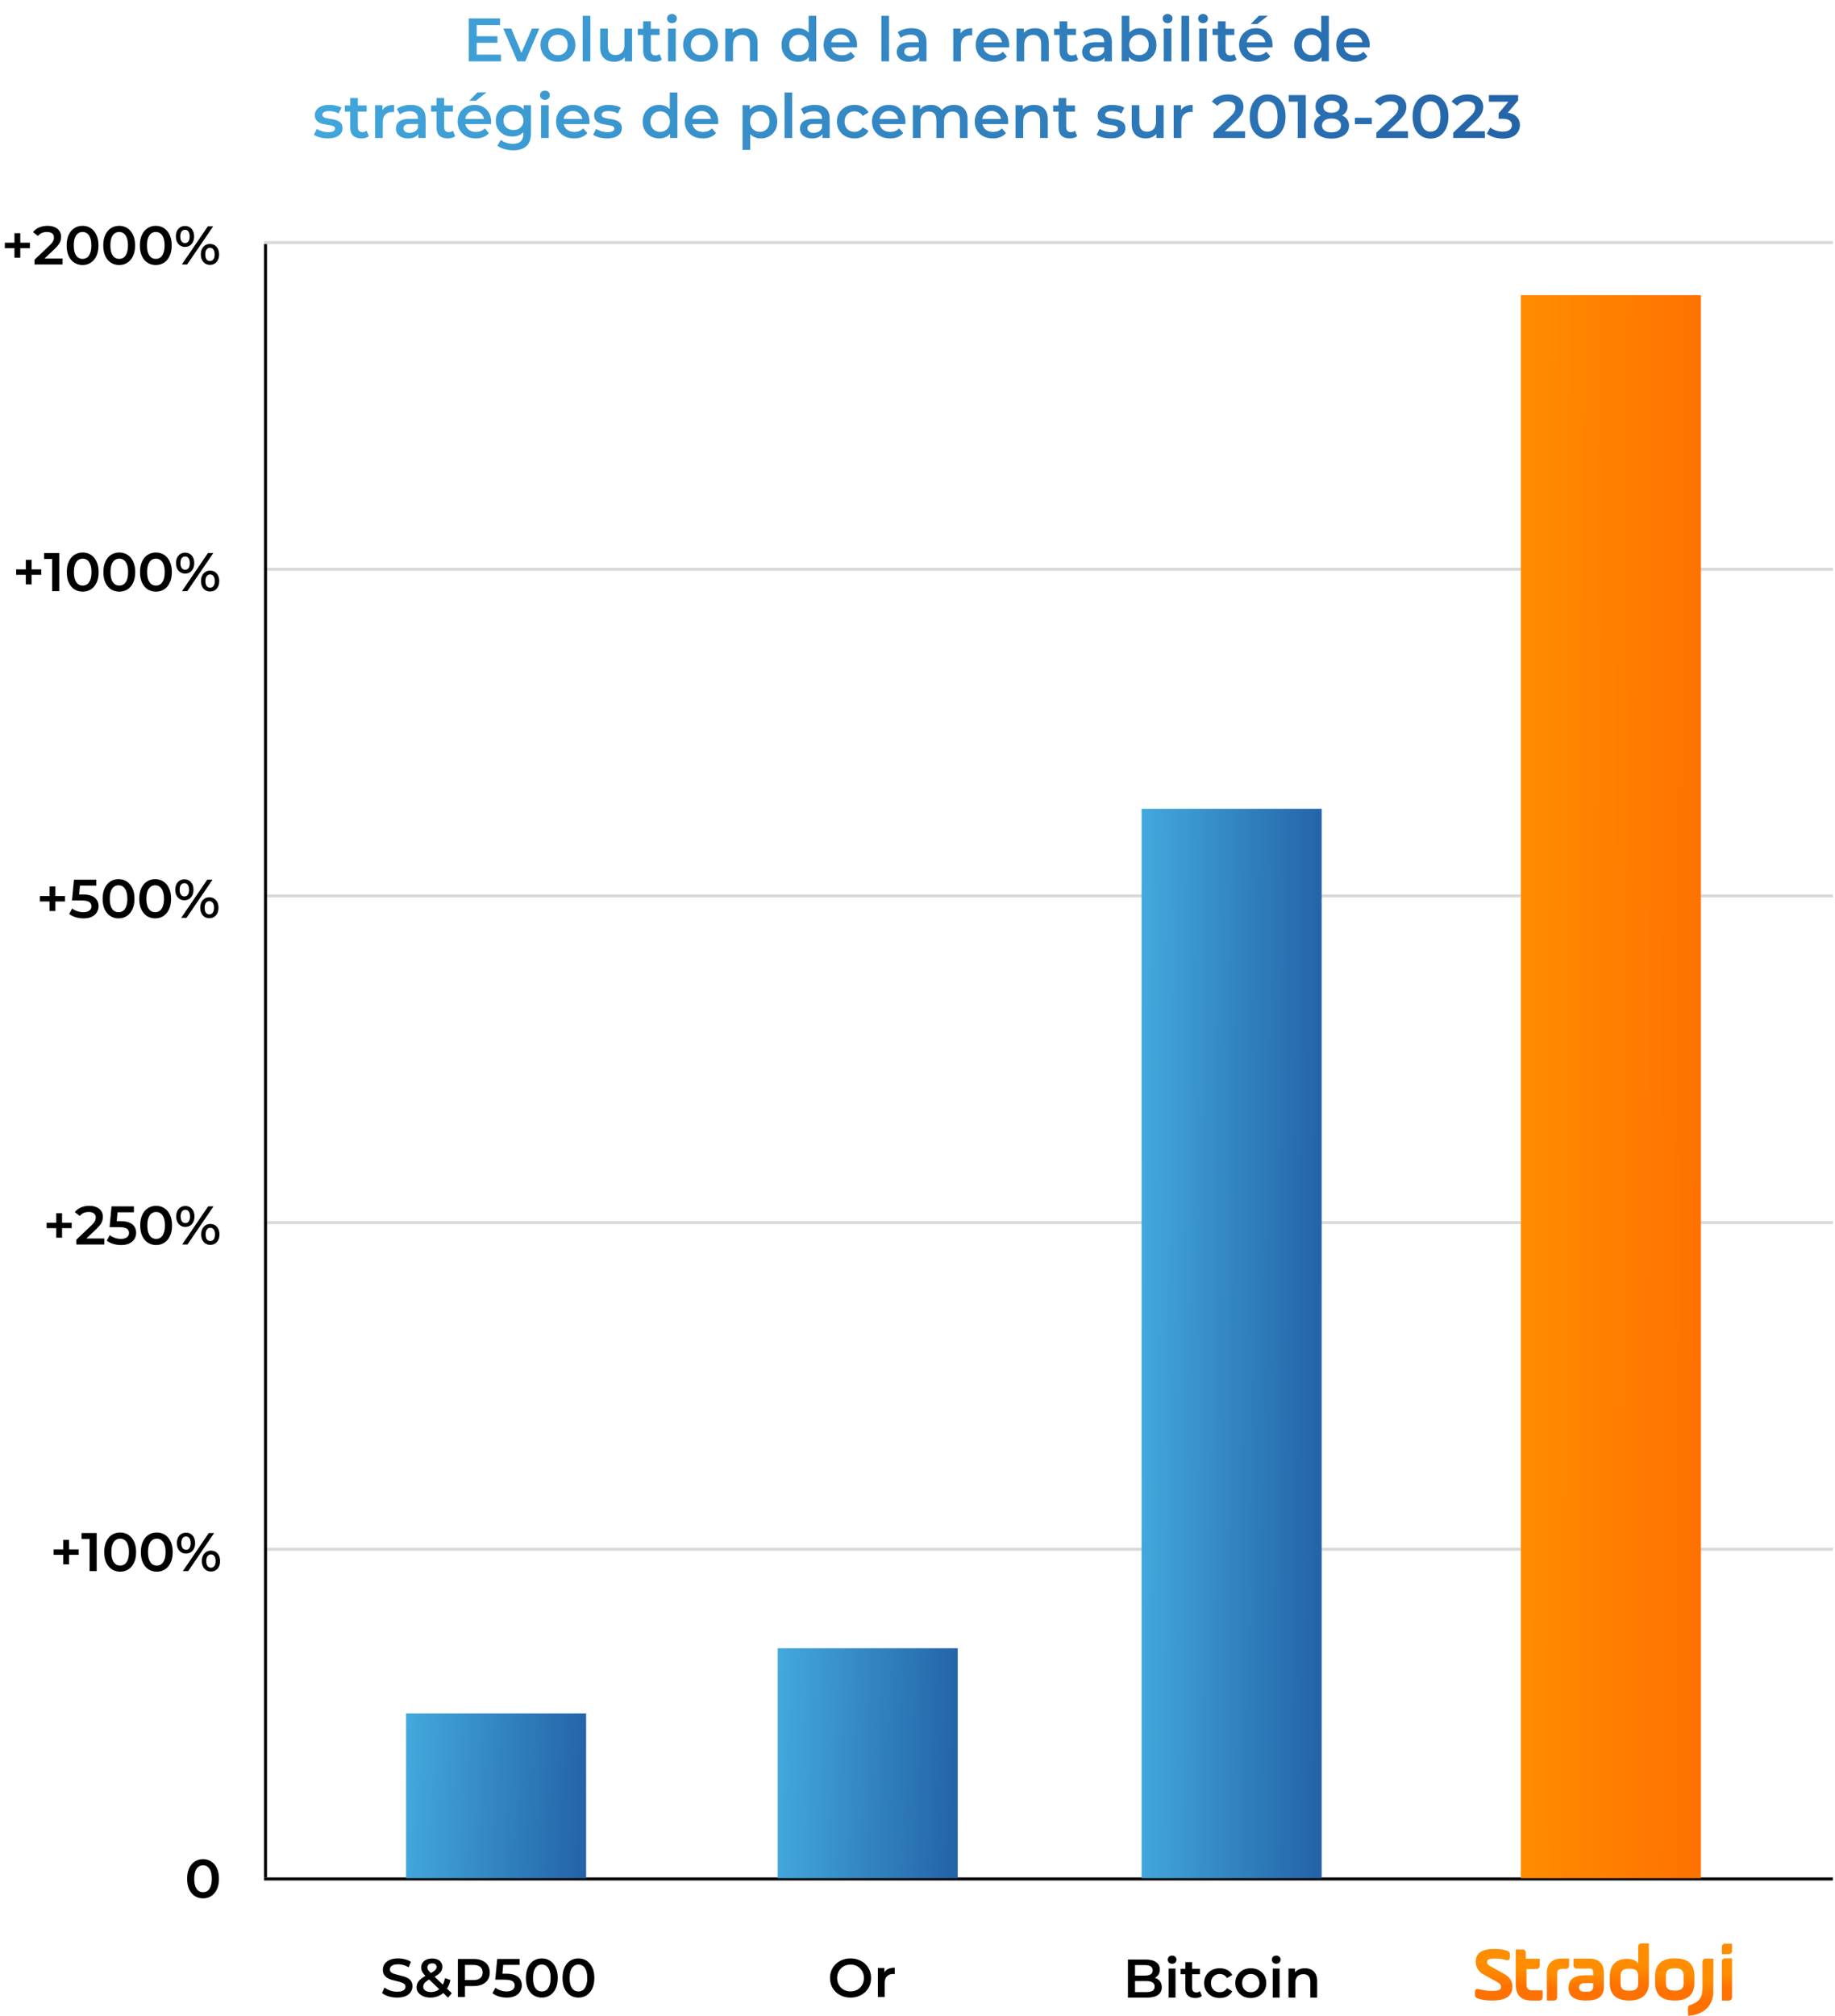 <svg width="479" height="526" viewBox="0 0 479 526" fill="none" xmlns="http://www.w3.org/2000/svg">
<path d="M124.276 9.456H129.844V11.168H124.276V9.456ZM124.436 14.256H130.756V16H122.356V4.8H130.532V6.544H124.436V14.256ZM135.045 16L131.381 7.456H133.461L136.613 14.992H135.589L138.853 7.456H140.773L137.109 16H135.045ZM145.629 16.112C144.754 16.112 143.975 15.925 143.293 15.552C142.61 15.168 142.071 14.645 141.677 13.984C141.282 13.323 141.085 12.571 141.085 11.728C141.085 10.875 141.282 10.123 141.677 9.472C142.071 8.811 142.61 8.293 143.293 7.92C143.975 7.547 144.754 7.36 145.629 7.36C146.514 7.36 147.298 7.547 147.981 7.92C148.674 8.293 149.213 8.805 149.597 9.456C149.991 10.107 150.189 10.864 150.189 11.728C150.189 12.571 149.991 13.323 149.597 13.984C149.213 14.645 148.674 15.168 147.981 15.552C147.298 15.925 146.514 16.112 145.629 16.112ZM145.629 14.4C146.119 14.4 146.557 14.293 146.941 14.08C147.325 13.867 147.623 13.557 147.837 13.152C148.061 12.747 148.173 12.272 148.173 11.728C148.173 11.173 148.061 10.699 147.837 10.304C147.623 9.899 147.325 9.589 146.941 9.376C146.557 9.163 146.125 9.056 145.645 9.056C145.154 9.056 144.717 9.163 144.333 9.376C143.959 9.589 143.661 9.899 143.437 10.304C143.213 10.699 143.101 11.173 143.101 11.728C143.101 12.272 143.213 12.747 143.437 13.152C143.661 13.557 143.959 13.867 144.333 14.08C144.717 14.293 145.149 14.4 145.629 14.4ZM152.101 16V4.128H154.101V16H152.101ZM160.342 16.112C159.617 16.112 158.977 15.979 158.422 15.712C157.867 15.435 157.435 15.019 157.126 14.464C156.817 13.899 156.662 13.189 156.662 12.336V7.456H158.662V12.064C158.662 12.832 158.833 13.408 159.174 13.792C159.526 14.165 160.022 14.352 160.662 14.352C161.131 14.352 161.537 14.256 161.878 14.064C162.23 13.872 162.502 13.584 162.694 13.2C162.897 12.816 162.998 12.341 162.998 11.776V7.456H164.998V16H163.094V13.696L163.43 14.4C163.142 14.955 162.721 15.381 162.166 15.68C161.611 15.968 161.003 16.112 160.342 16.112ZM170.833 16.112C169.894 16.112 169.169 15.872 168.657 15.392C168.145 14.901 167.889 14.181 167.889 13.232V5.568H169.889V13.184C169.889 13.589 169.99 13.904 170.193 14.128C170.406 14.352 170.699 14.464 171.073 14.464C171.521 14.464 171.894 14.347 172.193 14.112L172.753 15.536C172.518 15.728 172.23 15.872 171.889 15.968C171.547 16.064 171.195 16.112 170.833 16.112ZM166.481 9.12V7.52H172.177V9.12H166.481ZM174.398 16V7.456H176.398V16H174.398ZM175.406 6.048C175.033 6.048 174.723 5.931 174.478 5.696C174.243 5.461 174.126 5.179 174.126 4.848C174.126 4.507 174.243 4.224 174.478 4C174.723 3.765 175.033 3.648 175.406 3.648C175.779 3.648 176.083 3.76 176.318 3.984C176.563 4.197 176.686 4.469 176.686 4.8C176.686 5.152 176.569 5.451 176.334 5.696C176.099 5.931 175.79 6.048 175.406 6.048ZM182.863 16.112C181.988 16.112 181.21 15.925 180.527 15.552C179.844 15.168 179.306 14.645 178.911 13.984C178.516 13.323 178.319 12.571 178.319 11.728C178.319 10.875 178.516 10.123 178.911 9.472C179.306 8.811 179.844 8.293 180.527 7.92C181.21 7.547 181.988 7.36 182.863 7.36C183.748 7.36 184.532 7.547 185.215 7.92C185.908 8.293 186.447 8.805 186.831 9.456C187.226 10.107 187.423 10.864 187.423 11.728C187.423 12.571 187.226 13.323 186.831 13.984C186.447 14.645 185.908 15.168 185.215 15.552C184.532 15.925 183.748 16.112 182.863 16.112ZM182.863 14.4C183.354 14.4 183.791 14.293 184.175 14.08C184.559 13.867 184.858 13.557 185.071 13.152C185.295 12.747 185.407 12.272 185.407 11.728C185.407 11.173 185.295 10.699 185.071 10.304C184.858 9.899 184.559 9.589 184.175 9.376C183.791 9.163 183.359 9.056 182.879 9.056C182.388 9.056 181.951 9.163 181.567 9.376C181.194 9.589 180.895 9.899 180.671 10.304C180.447 10.699 180.335 11.173 180.335 11.728C180.335 12.272 180.447 12.747 180.671 13.152C180.895 13.557 181.194 13.867 181.567 14.08C181.951 14.293 182.383 14.4 182.863 14.4ZM194.183 7.36C194.866 7.36 195.474 7.493 196.007 7.76C196.551 8.027 196.978 8.437 197.287 8.992C197.597 9.536 197.751 10.24 197.751 11.104V16H195.751V11.36C195.751 10.603 195.57 10.037 195.207 9.664C194.855 9.291 194.359 9.104 193.719 9.104C193.25 9.104 192.834 9.2 192.471 9.392C192.109 9.584 191.826 9.872 191.623 10.256C191.431 10.629 191.335 11.104 191.335 11.68V16H189.335V7.456H191.239V9.76L190.903 9.056C191.202 8.512 191.634 8.096 192.199 7.808C192.775 7.509 193.437 7.36 194.183 7.36ZM208.326 16.112C207.505 16.112 206.764 15.931 206.102 15.568C205.452 15.195 204.94 14.683 204.566 14.032C204.193 13.381 204.006 12.613 204.006 11.728C204.006 10.843 204.193 10.075 204.566 9.424C204.94 8.773 205.452 8.267 206.102 7.904C206.764 7.541 207.505 7.36 208.326 7.36C209.041 7.36 209.681 7.52 210.246 7.84C210.812 8.149 211.26 8.624 211.59 9.264C211.921 9.904 212.086 10.725 212.086 11.728C212.086 12.72 211.926 13.541 211.606 14.192C211.286 14.832 210.844 15.312 210.278 15.632C209.713 15.952 209.062 16.112 208.326 16.112ZM208.566 14.4C209.046 14.4 209.473 14.293 209.846 14.08C210.23 13.867 210.534 13.557 210.758 13.152C210.993 12.747 211.11 12.272 211.11 11.728C211.11 11.173 210.993 10.699 210.758 10.304C210.534 9.899 210.23 9.589 209.846 9.376C209.473 9.163 209.046 9.056 208.566 9.056C208.086 9.056 207.654 9.163 207.27 9.376C206.897 9.589 206.593 9.899 206.358 10.304C206.134 10.699 206.022 11.173 206.022 11.728C206.022 12.272 206.134 12.747 206.358 13.152C206.593 13.557 206.897 13.867 207.27 14.08C207.654 14.293 208.086 14.4 208.566 14.4ZM211.158 16V13.984L211.238 11.712L211.078 9.44V4.128H213.062V16H211.158ZM219.711 16.112C218.761 16.112 217.929 15.925 217.215 15.552C216.511 15.168 215.961 14.645 215.567 13.984C215.183 13.323 214.991 12.571 214.991 11.728C214.991 10.875 215.177 10.123 215.551 9.472C215.935 8.811 216.457 8.293 217.119 7.92C217.791 7.547 218.553 7.36 219.407 7.36C220.239 7.36 220.98 7.541 221.631 7.904C222.281 8.267 222.793 8.779 223.167 9.44C223.54 10.101 223.727 10.88 223.727 11.776C223.727 11.861 223.721 11.957 223.711 12.064C223.711 12.171 223.705 12.272 223.695 12.368H216.575V11.04H222.639L221.855 11.456C221.865 10.965 221.764 10.533 221.551 10.16C221.337 9.787 221.044 9.493 220.671 9.28C220.308 9.067 219.887 8.96 219.407 8.96C218.916 8.96 218.484 9.067 218.111 9.28C217.748 9.493 217.46 9.792 217.247 10.176C217.044 10.549 216.943 10.992 216.943 11.504V11.824C216.943 12.336 217.06 12.789 217.295 13.184C217.529 13.579 217.86 13.883 218.287 14.096C218.713 14.309 219.204 14.416 219.759 14.416C220.239 14.416 220.671 14.341 221.055 14.192C221.439 14.043 221.78 13.808 222.079 13.488L223.151 14.72C222.767 15.168 222.281 15.515 221.695 15.76C221.119 15.995 220.457 16.112 219.711 16.112ZM230.07 16V4.128H232.07V16H230.07ZM239.959 16V14.272L239.847 13.904V10.88C239.847 10.293 239.671 9.84 239.319 9.52C238.967 9.189 238.433 9.024 237.719 9.024C237.239 9.024 236.764 9.099 236.295 9.248C235.836 9.397 235.447 9.605 235.127 9.872L234.343 8.416C234.801 8.064 235.345 7.803 235.975 7.632C236.615 7.451 237.276 7.36 237.959 7.36C239.196 7.36 240.151 7.659 240.823 8.256C241.505 8.843 241.847 9.755 241.847 10.992V16H239.959ZM237.271 16.112C236.631 16.112 236.071 16.005 235.591 15.792C235.111 15.568 234.737 15.264 234.471 14.88C234.215 14.485 234.087 14.043 234.087 13.552C234.087 13.072 234.199 12.64 234.423 12.256C234.657 11.872 235.036 11.568 235.559 11.344C236.081 11.12 236.775 11.008 237.639 11.008H240.119V12.336H237.783C237.1 12.336 236.641 12.448 236.407 12.672C236.172 12.885 236.055 13.152 236.055 13.472C236.055 13.835 236.199 14.123 236.487 14.336C236.775 14.549 237.175 14.656 237.687 14.656C238.177 14.656 238.615 14.544 238.999 14.32C239.393 14.096 239.676 13.765 239.847 13.328L240.183 14.528C239.991 15.029 239.644 15.419 239.143 15.696C238.652 15.973 238.028 16.112 237.271 16.112ZM248.835 16V7.456H250.739V9.808L250.515 9.12C250.771 8.544 251.171 8.107 251.715 7.808C252.27 7.509 252.958 7.36 253.779 7.36V9.264C253.694 9.243 253.614 9.232 253.539 9.232C253.465 9.221 253.39 9.216 253.315 9.216C252.558 9.216 251.955 9.44 251.507 9.888C251.059 10.325 250.835 10.981 250.835 11.856V16H248.835ZM259.414 16.112C258.465 16.112 257.633 15.925 256.918 15.552C256.214 15.168 255.665 14.645 255.27 13.984C254.886 13.323 254.694 12.571 254.694 11.728C254.694 10.875 254.881 10.123 255.254 9.472C255.638 8.811 256.161 8.293 256.822 7.92C257.494 7.547 258.257 7.36 259.11 7.36C259.942 7.36 260.683 7.541 261.334 7.904C261.985 8.267 262.497 8.779 262.87 9.44C263.243 10.101 263.43 10.88 263.43 11.776C263.43 11.861 263.425 11.957 263.414 12.064C263.414 12.171 263.409 12.272 263.398 12.368H256.278V11.04H262.342L261.558 11.456C261.569 10.965 261.467 10.533 261.254 10.16C261.041 9.787 260.747 9.493 260.374 9.28C260.011 9.067 259.59 8.96 259.11 8.96C258.619 8.96 258.187 9.067 257.814 9.28C257.451 9.493 257.163 9.792 256.95 10.176C256.747 10.549 256.646 10.992 256.646 11.504V11.824C256.646 12.336 256.763 12.789 256.998 13.184C257.233 13.579 257.563 13.883 257.99 14.096C258.417 14.309 258.907 14.416 259.462 14.416C259.942 14.416 260.374 14.341 260.758 14.192C261.142 14.043 261.483 13.808 261.782 13.488L262.854 14.72C262.47 15.168 261.985 15.515 261.398 15.76C260.822 15.995 260.161 16.112 259.414 16.112ZM270.199 7.36C270.882 7.36 271.49 7.493 272.023 7.76C272.567 8.027 272.994 8.437 273.303 8.992C273.612 9.536 273.767 10.24 273.767 11.104V16H271.767V11.36C271.767 10.603 271.586 10.037 271.223 9.664C270.871 9.291 270.375 9.104 269.735 9.104C269.266 9.104 268.85 9.2 268.487 9.392C268.124 9.584 267.842 9.872 267.639 10.256C267.447 10.629 267.351 11.104 267.351 11.68V16H265.351V7.456H267.255V9.76L266.919 9.056C267.218 8.512 267.65 8.096 268.215 7.808C268.791 7.509 269.452 7.36 270.199 7.36ZM279.52 16.112C278.582 16.112 277.856 15.872 277.344 15.392C276.832 14.901 276.576 14.181 276.576 13.232V5.568H278.576V13.184C278.576 13.589 278.678 13.904 278.88 14.128C279.094 14.352 279.387 14.464 279.76 14.464C280.208 14.464 280.582 14.347 280.88 14.112L281.44 15.536C281.206 15.728 280.918 15.872 280.576 15.968C280.235 16.064 279.883 16.112 279.52 16.112ZM275.168 9.12V7.52H280.864V9.12H275.168ZM288.349 16V14.272L288.237 13.904V10.88C288.237 10.293 288.061 9.84 287.709 9.52C287.357 9.189 286.824 9.024 286.109 9.024C285.629 9.024 285.155 9.099 284.685 9.248C284.227 9.397 283.837 9.605 283.517 9.872L282.733 8.416C283.192 8.064 283.736 7.803 284.365 7.632C285.005 7.451 285.667 7.36 286.349 7.36C287.587 7.36 288.541 7.659 289.213 8.256C289.896 8.843 290.237 9.755 290.237 10.992V16H288.349ZM285.661 16.112C285.021 16.112 284.461 16.005 283.981 15.792C283.501 15.568 283.128 15.264 282.861 14.88C282.605 14.485 282.477 14.043 282.477 13.552C282.477 13.072 282.589 12.64 282.813 12.256C283.048 11.872 283.427 11.568 283.949 11.344C284.472 11.12 285.165 11.008 286.029 11.008H288.509V12.336H286.173C285.491 12.336 285.032 12.448 284.797 12.672C284.563 12.885 284.445 13.152 284.445 13.472C284.445 13.835 284.589 14.123 284.877 14.336C285.165 14.549 285.565 14.656 286.077 14.656C286.568 14.656 287.005 14.544 287.389 14.32C287.784 14.096 288.067 13.765 288.237 13.328L288.573 14.528C288.381 15.029 288.035 15.419 287.533 15.696C287.043 15.973 286.419 16.112 285.661 16.112ZM297.54 16.112C296.815 16.112 296.17 15.952 295.604 15.632C295.039 15.312 294.591 14.832 294.26 14.192C293.94 13.541 293.78 12.72 293.78 11.728C293.78 10.725 293.946 9.904 294.276 9.264C294.618 8.624 295.071 8.149 295.636 7.84C296.212 7.52 296.847 7.36 297.54 7.36C298.383 7.36 299.124 7.541 299.764 7.904C300.415 8.267 300.927 8.773 301.3 9.424C301.684 10.075 301.876 10.843 301.876 11.728C301.876 12.613 301.684 13.381 301.3 14.032C300.927 14.683 300.415 15.195 299.764 15.568C299.124 15.931 298.383 16.112 297.54 16.112ZM292.804 16V4.128H294.804V9.44L294.644 11.712L294.708 13.984V16H292.804ZM297.316 14.4C297.796 14.4 298.223 14.293 298.596 14.08C298.98 13.867 299.284 13.557 299.508 13.152C299.732 12.747 299.844 12.272 299.844 11.728C299.844 11.173 299.732 10.699 299.508 10.304C299.284 9.899 298.98 9.589 298.596 9.376C298.223 9.163 297.796 9.056 297.316 9.056C296.836 9.056 296.404 9.163 296.02 9.376C295.636 9.589 295.332 9.899 295.108 10.304C294.884 10.699 294.772 11.173 294.772 11.728C294.772 12.272 294.884 12.747 295.108 13.152C295.332 13.557 295.636 13.867 296.02 14.08C296.404 14.293 296.836 14.4 297.316 14.4ZM303.773 16V7.456H305.773V16H303.773ZM304.781 6.048C304.408 6.048 304.098 5.931 303.853 5.696C303.618 5.461 303.501 5.179 303.501 4.848C303.501 4.507 303.618 4.224 303.853 4C304.098 3.765 304.408 3.648 304.781 3.648C305.154 3.648 305.458 3.76 305.693 3.984C305.938 4.197 306.061 4.469 306.061 4.8C306.061 5.152 305.944 5.451 305.709 5.696C305.474 5.931 305.165 6.048 304.781 6.048ZM308.398 16V4.128H310.398V16H308.398ZM313.023 16V7.456H315.023V16H313.023ZM314.031 6.048C313.658 6.048 313.348 5.931 313.103 5.696C312.868 5.461 312.751 5.179 312.751 4.848C312.751 4.507 312.868 4.224 313.103 4C313.348 3.765 313.658 3.648 314.031 3.648C314.404 3.648 314.708 3.76 314.943 3.984C315.188 4.197 315.311 4.469 315.311 4.8C315.311 5.152 315.194 5.451 314.959 5.696C314.724 5.931 314.415 6.048 314.031 6.048ZM320.864 16.112C319.925 16.112 319.2 15.872 318.688 15.392C318.176 14.901 317.92 14.181 317.92 13.232V5.568H319.92V13.184C319.92 13.589 320.021 13.904 320.224 14.128C320.437 14.352 320.731 14.464 321.104 14.464C321.552 14.464 321.925 14.347 322.224 14.112L322.784 15.536C322.549 15.728 322.261 15.872 321.92 15.968C321.579 16.064 321.227 16.112 320.864 16.112ZM316.512 9.12V7.52H322.208V9.12H316.512ZM328.164 16.112C327.215 16.112 326.383 15.925 325.668 15.552C324.964 15.168 324.415 14.645 324.02 13.984C323.636 13.323 323.444 12.571 323.444 11.728C323.444 10.875 323.631 10.123 324.004 9.472C324.388 8.811 324.911 8.293 325.572 7.92C326.244 7.547 327.007 7.36 327.86 7.36C328.692 7.36 329.433 7.541 330.084 7.904C330.735 8.267 331.247 8.779 331.62 9.44C331.993 10.101 332.18 10.88 332.18 11.776C332.18 11.861 332.175 11.957 332.164 12.064C332.164 12.171 332.159 12.272 332.148 12.368H325.028V11.04H331.092L330.308 11.456C330.319 10.965 330.217 10.533 330.004 10.16C329.791 9.787 329.497 9.493 329.124 9.28C328.761 9.067 328.34 8.96 327.86 8.96C327.369 8.96 326.937 9.067 326.564 9.28C326.201 9.493 325.913 9.792 325.7 10.176C325.497 10.549 325.396 10.992 325.396 11.504V11.824C325.396 12.336 325.513 12.789 325.748 13.184C325.983 13.579 326.313 13.883 326.74 14.096C327.167 14.309 327.657 14.416 328.212 14.416C328.692 14.416 329.124 14.341 329.508 14.192C329.892 14.043 330.233 13.808 330.532 13.488L331.604 14.72C331.22 15.168 330.735 15.515 330.148 15.76C329.572 15.995 328.911 16.112 328.164 16.112ZM326.468 6.288L328.628 4.096H330.98L328.196 6.288H326.468ZM342.139 16.112C341.318 16.112 340.576 15.931 339.915 15.568C339.264 15.195 338.752 14.683 338.379 14.032C338.006 13.381 337.819 12.613 337.819 11.728C337.819 10.843 338.006 10.075 338.379 9.424C338.752 8.773 339.264 8.267 339.915 7.904C340.576 7.541 341.318 7.36 342.139 7.36C342.854 7.36 343.494 7.52 344.059 7.84C344.624 8.149 345.072 8.624 345.403 9.264C345.734 9.904 345.899 10.725 345.899 11.728C345.899 12.72 345.739 13.541 345.419 14.192C345.099 14.832 344.656 15.312 344.091 15.632C343.526 15.952 342.875 16.112 342.139 16.112ZM342.379 14.4C342.859 14.4 343.286 14.293 343.659 14.08C344.043 13.867 344.347 13.557 344.571 13.152C344.806 12.747 344.923 12.272 344.923 11.728C344.923 11.173 344.806 10.699 344.571 10.304C344.347 9.899 344.043 9.589 343.659 9.376C343.286 9.163 342.859 9.056 342.379 9.056C341.899 9.056 341.467 9.163 341.083 9.376C340.71 9.589 340.406 9.899 340.171 10.304C339.947 10.699 339.835 11.173 339.835 11.728C339.835 12.272 339.947 12.747 340.171 13.152C340.406 13.557 340.71 13.867 341.083 14.08C341.467 14.293 341.899 14.4 342.379 14.4ZM344.971 16V13.984L345.051 11.712L344.891 9.44V4.128H346.875V16H344.971ZM353.523 16.112C352.574 16.112 351.742 15.925 351.027 15.552C350.323 15.168 349.774 14.645 349.379 13.984C348.995 13.323 348.803 12.571 348.803 11.728C348.803 10.875 348.99 10.123 349.363 9.472C349.747 8.811 350.27 8.293 350.931 7.92C351.603 7.547 352.366 7.36 353.219 7.36C354.051 7.36 354.793 7.541 355.443 7.904C356.094 8.267 356.606 8.779 356.979 9.44C357.353 10.101 357.539 10.88 357.539 11.776C357.539 11.861 357.534 11.957 357.523 12.064C357.523 12.171 357.518 12.272 357.507 12.368H350.387V11.04H356.451L355.667 11.456C355.678 10.965 355.577 10.533 355.363 10.16C355.15 9.787 354.857 9.493 354.483 9.28C354.121 9.067 353.699 8.96 353.219 8.96C352.729 8.96 352.297 9.067 351.923 9.28C351.561 9.493 351.273 9.792 351.059 10.176C350.857 10.549 350.755 10.992 350.755 11.504V11.824C350.755 12.336 350.873 12.789 351.107 13.184C351.342 13.579 351.673 13.883 352.099 14.096C352.526 14.309 353.017 14.416 353.571 14.416C354.051 14.416 354.483 14.341 354.867 14.192C355.251 14.043 355.593 13.808 355.891 13.488L356.963 14.72C356.579 15.168 356.094 15.515 355.507 15.76C354.931 15.995 354.27 16.112 353.523 16.112ZM85.546 36.112C84.831 36.112 84.143 36.021 83.482 35.84C82.831 35.648 82.314 35.419 81.93 35.152L82.698 33.632C83.082 33.877 83.54 34.08 84.074 34.24C84.607 34.4 85.14 34.48 85.674 34.48C86.303 34.48 86.756 34.395 87.034 34.224C87.322 34.053 87.466 33.824 87.466 33.536C87.466 33.301 87.37 33.125 87.178 33.008C86.986 32.88 86.735 32.784 86.426 32.72C86.116 32.656 85.77 32.597 85.386 32.544C85.012 32.491 84.634 32.421 84.25 32.336C83.876 32.24 83.535 32.107 83.226 31.936C82.916 31.755 82.666 31.515 82.474 31.216C82.282 30.917 82.186 30.523 82.186 30.032C82.186 29.488 82.34 29.019 82.65 28.624C82.959 28.219 83.391 27.909 83.946 27.696C84.511 27.472 85.178 27.36 85.946 27.36C86.522 27.36 87.103 27.424 87.69 27.552C88.276 27.68 88.762 27.861 89.146 28.096L88.378 29.616C87.972 29.371 87.562 29.205 87.146 29.12C86.74 29.024 86.335 28.976 85.93 28.976C85.322 28.976 84.868 29.067 84.57 29.248C84.282 29.429 84.138 29.659 84.138 29.936C84.138 30.192 84.234 30.384 84.426 30.512C84.618 30.64 84.868 30.741 85.178 30.816C85.487 30.891 85.828 30.955 86.202 31.008C86.586 31.051 86.964 31.12 87.338 31.216C87.711 31.312 88.052 31.445 88.362 31.616C88.682 31.776 88.938 32.005 89.13 32.304C89.322 32.603 89.418 32.992 89.418 33.472C89.418 34.005 89.258 34.469 88.938 34.864C88.628 35.259 88.186 35.568 87.61 35.792C87.034 36.005 86.346 36.112 85.546 36.112ZM94.356 36.112C93.418 36.112 92.692 35.872 92.18 35.392C91.668 34.901 91.412 34.181 91.412 33.232V25.568H93.412V33.184C93.412 33.589 93.513 33.904 93.716 34.128C93.93 34.352 94.223 34.464 94.596 34.464C95.044 34.464 95.418 34.347 95.716 34.112L96.276 35.536C96.041 35.728 95.754 35.872 95.412 35.968C95.071 36.064 94.719 36.112 94.356 36.112ZM90.004 29.12V27.52H95.7V29.12H90.004ZM97.921 36V27.456H99.825V29.808L99.601 29.12C99.857 28.544 100.257 28.107 100.801 27.808C101.356 27.509 102.044 27.36 102.865 27.36V29.264C102.78 29.243 102.7 29.232 102.625 29.232C102.551 29.221 102.476 29.216 102.401 29.216C101.644 29.216 101.041 29.44 100.593 29.888C100.145 30.325 99.921 30.981 99.921 31.856V36H97.921ZM109.217 36V34.272L109.105 33.904V30.88C109.105 30.293 108.929 29.84 108.577 29.52C108.225 29.189 107.691 29.024 106.977 29.024C106.497 29.024 106.022 29.099 105.553 29.248C105.094 29.397 104.705 29.605 104.385 29.872L103.601 28.416C104.059 28.064 104.603 27.803 105.233 27.632C105.873 27.451 106.534 27.36 107.217 27.36C108.454 27.36 109.409 27.659 110.081 28.256C110.763 28.843 111.105 29.755 111.105 30.992V36H109.217ZM106.529 36.112C105.889 36.112 105.329 36.005 104.849 35.792C104.369 35.568 103.995 35.264 103.729 34.88C103.473 34.485 103.345 34.043 103.345 33.552C103.345 33.072 103.457 32.64 103.681 32.256C103.915 31.872 104.294 31.568 104.817 31.344C105.339 31.12 106.033 31.008 106.897 31.008H109.377V32.336H107.041C106.358 32.336 105.899 32.448 105.665 32.672C105.43 32.885 105.313 33.152 105.313 33.472C105.313 33.835 105.457 34.123 105.745 34.336C106.033 34.549 106.433 34.656 106.945 34.656C107.435 34.656 107.873 34.544 108.257 34.32C108.651 34.096 108.934 33.765 109.105 33.328L109.441 34.528C109.249 35.029 108.902 35.419 108.401 35.696C107.91 35.973 107.286 36.112 106.529 36.112ZM116.887 36.112C115.949 36.112 115.223 35.872 114.711 35.392C114.199 34.901 113.943 34.181 113.943 33.232V25.568H115.943V33.184C115.943 33.589 116.045 33.904 116.247 34.128C116.461 34.352 116.754 34.464 117.127 34.464C117.575 34.464 117.949 34.347 118.247 34.112L118.807 35.536C118.573 35.728 118.285 35.872 117.943 35.968C117.602 36.064 117.25 36.112 116.887 36.112ZM112.535 29.12V27.52H118.231V29.12H112.535ZM124.187 36.112C123.238 36.112 122.406 35.925 121.691 35.552C120.987 35.168 120.438 34.645 120.043 33.984C119.659 33.323 119.467 32.571 119.467 31.728C119.467 30.875 119.654 30.123 120.027 29.472C120.411 28.811 120.934 28.293 121.595 27.92C122.267 27.547 123.03 27.36 123.883 27.36C124.715 27.36 125.457 27.541 126.107 27.904C126.758 28.267 127.27 28.779 127.643 29.44C128.017 30.101 128.203 30.88 128.203 31.776C128.203 31.861 128.198 31.957 128.187 32.064C128.187 32.171 128.182 32.272 128.171 32.368H121.051V31.04H127.115L126.331 31.456C126.342 30.965 126.241 30.533 126.027 30.16C125.814 29.787 125.521 29.493 125.147 29.28C124.785 29.067 124.363 28.96 123.883 28.96C123.393 28.96 122.961 29.067 122.587 29.28C122.225 29.493 121.937 29.792 121.723 30.176C121.521 30.549 121.419 30.992 121.419 31.504V31.824C121.419 32.336 121.537 32.789 121.771 33.184C122.006 33.579 122.337 33.883 122.763 34.096C123.19 34.309 123.681 34.416 124.235 34.416C124.715 34.416 125.147 34.341 125.531 34.192C125.915 34.043 126.257 33.808 126.555 33.488L127.627 34.72C127.243 35.168 126.758 35.515 126.171 35.76C125.595 35.995 124.934 36.112 124.187 36.112ZM122.491 26.288L124.651 24.096H127.003L124.219 26.288H122.491ZM133.997 39.216C133.207 39.216 132.434 39.109 131.677 38.896C130.93 38.693 130.317 38.395 129.837 38L130.733 36.496C131.106 36.805 131.575 37.051 132.141 37.232C132.717 37.424 133.298 37.52 133.885 37.52C134.823 37.52 135.511 37.301 135.949 36.864C136.386 36.437 136.605 35.792 136.605 34.928V33.408L136.765 31.472L136.701 29.536V27.456H138.605V34.704C138.605 36.251 138.21 37.387 137.421 38.112C136.631 38.848 135.49 39.216 133.997 39.216ZM133.741 35.616C132.93 35.616 132.194 35.445 131.533 35.104C130.882 34.752 130.365 34.267 129.981 33.648C129.607 33.029 129.421 32.304 129.421 31.472C129.421 30.651 129.607 29.931 129.981 29.312C130.365 28.693 130.882 28.213 131.533 27.872C132.194 27.531 132.93 27.36 133.741 27.36C134.466 27.36 135.117 27.504 135.693 27.792C136.269 28.08 136.727 28.528 137.069 29.136C137.421 29.744 137.597 30.523 137.597 31.472C137.597 32.421 137.421 33.205 137.069 33.824C136.727 34.432 136.269 34.885 135.693 35.184C135.117 35.472 134.466 35.616 133.741 35.616ZM134.045 33.92C134.546 33.92 134.994 33.819 135.389 33.616C135.783 33.403 136.087 33.115 136.301 32.752C136.525 32.379 136.637 31.952 136.637 31.472C136.637 30.992 136.525 30.571 136.301 30.208C136.087 29.835 135.783 29.552 135.389 29.36C134.994 29.157 134.546 29.056 134.045 29.056C133.543 29.056 133.09 29.157 132.685 29.36C132.29 29.552 131.981 29.835 131.757 30.208C131.543 30.571 131.437 30.992 131.437 31.472C131.437 31.952 131.543 32.379 131.757 32.752C131.981 33.115 132.29 33.403 132.685 33.616C133.09 33.819 133.543 33.92 134.045 33.92ZM141.234 36V27.456H143.234V36H141.234ZM142.242 26.048C141.869 26.048 141.559 25.931 141.314 25.696C141.079 25.461 140.962 25.179 140.962 24.848C140.962 24.507 141.079 24.224 141.314 24C141.559 23.765 141.869 23.648 142.242 23.648C142.615 23.648 142.919 23.76 143.154 23.984C143.399 24.197 143.522 24.469 143.522 24.8C143.522 25.152 143.405 25.451 143.17 25.696C142.935 25.931 142.626 26.048 142.242 26.048ZM149.875 36.112C148.926 36.112 148.094 35.925 147.379 35.552C146.675 35.168 146.126 34.645 145.731 33.984C145.347 33.323 145.155 32.571 145.155 31.728C145.155 30.875 145.342 30.123 145.715 29.472C146.099 28.811 146.622 28.293 147.283 27.92C147.955 27.547 148.718 27.36 149.571 27.36C150.403 27.36 151.144 27.541 151.795 27.904C152.446 28.267 152.958 28.779 153.331 29.44C153.704 30.101 153.891 30.88 153.891 31.776C153.891 31.861 153.886 31.957 153.875 32.064C153.875 32.171 153.87 32.272 153.859 32.368H146.739V31.04H152.803L152.019 31.456C152.03 30.965 151.928 30.533 151.715 30.16C151.502 29.787 151.208 29.493 150.835 29.28C150.472 29.067 150.051 28.96 149.571 28.96C149.08 28.96 148.648 29.067 148.275 29.28C147.912 29.493 147.624 29.792 147.411 30.176C147.208 30.549 147.107 30.992 147.107 31.504V31.824C147.107 32.336 147.224 32.789 147.459 33.184C147.694 33.579 148.024 33.883 148.451 34.096C148.878 34.309 149.368 34.416 149.923 34.416C150.403 34.416 150.835 34.341 151.219 34.192C151.603 34.043 151.944 33.808 152.243 33.488L153.315 34.72C152.931 35.168 152.446 35.515 151.859 35.76C151.283 35.995 150.622 36.112 149.875 36.112ZM158.452 36.112C157.737 36.112 157.049 36.021 156.388 35.84C155.737 35.648 155.22 35.419 154.836 35.152L155.604 33.632C155.988 33.877 156.447 34.08 156.98 34.24C157.513 34.4 158.047 34.48 158.58 34.48C159.209 34.48 159.663 34.395 159.94 34.224C160.228 34.053 160.372 33.824 160.372 33.536C160.372 33.301 160.276 33.125 160.084 33.008C159.892 32.88 159.641 32.784 159.332 32.72C159.023 32.656 158.676 32.597 158.292 32.544C157.919 32.491 157.54 32.421 157.156 32.336C156.783 32.24 156.441 32.107 156.132 31.936C155.823 31.755 155.572 31.515 155.38 31.216C155.188 30.917 155.092 30.523 155.092 30.032C155.092 29.488 155.247 29.019 155.556 28.624C155.865 28.219 156.297 27.909 156.852 27.696C157.417 27.472 158.084 27.36 158.852 27.36C159.428 27.36 160.009 27.424 160.596 27.552C161.183 27.68 161.668 27.861 162.052 28.096L161.284 29.616C160.879 29.371 160.468 29.205 160.052 29.12C159.647 29.024 159.241 28.976 158.836 28.976C158.228 28.976 157.775 29.067 157.476 29.248C157.188 29.429 157.044 29.659 157.044 29.936C157.044 30.192 157.14 30.384 157.332 30.512C157.524 30.64 157.775 30.741 158.084 30.816C158.393 30.891 158.735 30.955 159.108 31.008C159.492 31.051 159.871 31.12 160.244 31.216C160.617 31.312 160.959 31.445 161.268 31.616C161.588 31.776 161.844 32.005 162.036 32.304C162.228 32.603 162.324 32.992 162.324 33.472C162.324 34.005 162.164 34.469 161.844 34.864C161.535 35.259 161.092 35.568 160.516 35.792C159.94 36.005 159.252 36.112 158.452 36.112ZM172.084 36.112C171.263 36.112 170.522 35.931 169.86 35.568C169.21 35.195 168.698 34.683 168.324 34.032C167.951 33.381 167.764 32.613 167.764 31.728C167.764 30.843 167.951 30.075 168.324 29.424C168.698 28.773 169.21 28.267 169.86 27.904C170.522 27.541 171.263 27.36 172.084 27.36C172.799 27.36 173.439 27.52 174.004 27.84C174.57 28.149 175.018 28.624 175.348 29.264C175.679 29.904 175.844 30.725 175.844 31.728C175.844 32.72 175.684 33.541 175.364 34.192C175.044 34.832 174.602 35.312 174.036 35.632C173.471 35.952 172.82 36.112 172.084 36.112ZM172.324 34.4C172.804 34.4 173.231 34.293 173.604 34.08C173.988 33.867 174.292 33.557 174.516 33.152C174.751 32.747 174.868 32.272 174.868 31.728C174.868 31.173 174.751 30.699 174.516 30.304C174.292 29.899 173.988 29.589 173.604 29.376C173.231 29.163 172.804 29.056 172.324 29.056C171.844 29.056 171.412 29.163 171.028 29.376C170.655 29.589 170.351 29.899 170.116 30.304C169.892 30.699 169.78 31.173 169.78 31.728C169.78 32.272 169.892 32.747 170.116 33.152C170.351 33.557 170.655 33.867 171.028 34.08C171.412 34.293 171.844 34.4 172.324 34.4ZM174.916 36V33.984L174.996 31.712L174.836 29.44V24.128H176.82V36H174.916ZM183.469 36.112C182.519 36.112 181.687 35.925 180.973 35.552C180.269 35.168 179.719 34.645 179.325 33.984C178.941 33.323 178.749 32.571 178.749 31.728C178.749 30.875 178.935 30.123 179.309 29.472C179.693 28.811 180.215 28.293 180.877 27.92C181.549 27.547 182.311 27.36 183.165 27.36C183.997 27.36 184.738 27.541 185.389 27.904C186.039 28.267 186.551 28.779 186.925 29.44C187.298 30.101 187.485 30.88 187.485 31.776C187.485 31.861 187.479 31.957 187.469 32.064C187.469 32.171 187.463 32.272 187.453 32.368H180.333V31.04H186.397L185.613 31.456C185.623 30.965 185.522 30.533 185.309 30.16C185.095 29.787 184.802 29.493 184.429 29.28C184.066 29.067 183.645 28.96 183.165 28.96C182.674 28.96 182.242 29.067 181.869 29.28C181.506 29.493 181.218 29.792 181.005 30.176C180.802 30.549 180.701 30.992 180.701 31.504V31.824C180.701 32.336 180.818 32.789 181.053 33.184C181.287 33.579 181.618 33.883 182.045 34.096C182.471 34.309 182.962 34.416 183.517 34.416C183.997 34.416 184.429 34.341 184.813 34.192C185.197 34.043 185.538 33.808 185.837 33.488L186.909 34.72C186.525 35.168 186.039 35.515 185.453 35.76C184.877 35.995 184.215 36.112 183.469 36.112ZM198.564 36.112C197.87 36.112 197.236 35.952 196.66 35.632C196.094 35.312 195.641 34.832 195.3 34.192C194.969 33.541 194.804 32.72 194.804 31.728C194.804 30.725 194.964 29.904 195.284 29.264C195.614 28.624 196.062 28.149 196.628 27.84C197.193 27.52 197.838 27.36 198.564 27.36C199.406 27.36 200.148 27.541 200.788 27.904C201.438 28.267 201.95 28.773 202.324 29.424C202.708 30.075 202.9 30.843 202.9 31.728C202.9 32.613 202.708 33.387 202.324 34.048C201.95 34.699 201.438 35.205 200.788 35.568C200.148 35.931 199.406 36.112 198.564 36.112ZM193.828 39.104V27.456H195.732V29.472L195.668 31.744L195.828 34.016V39.104H193.828ZM198.34 34.4C198.82 34.4 199.246 34.293 199.62 34.08C200.004 33.867 200.308 33.557 200.532 33.152C200.756 32.747 200.868 32.272 200.868 31.728C200.868 31.173 200.756 30.699 200.532 30.304C200.308 29.899 200.004 29.589 199.62 29.376C199.246 29.163 198.82 29.056 198.34 29.056C197.86 29.056 197.428 29.163 197.044 29.376C196.66 29.589 196.356 29.899 196.132 30.304C195.908 30.699 195.796 31.173 195.796 31.728C195.796 32.272 195.908 32.747 196.132 33.152C196.356 33.557 196.66 33.867 197.044 34.08C197.428 34.293 197.86 34.4 198.34 34.4ZM204.796 36V24.128H206.796V36H204.796ZM214.685 36V34.272L214.573 33.904V30.88C214.573 30.293 214.397 29.84 214.045 29.52C213.693 29.189 213.16 29.024 212.445 29.024C211.965 29.024 211.491 29.099 211.021 29.248C210.563 29.397 210.173 29.605 209.853 29.872L209.069 28.416C209.528 28.064 210.072 27.803 210.701 27.632C211.341 27.451 212.003 27.36 212.685 27.36C213.923 27.36 214.877 27.659 215.549 28.256C216.232 28.843 216.573 29.755 216.573 30.992V36H214.685ZM211.997 36.112C211.357 36.112 210.797 36.005 210.317 35.792C209.837 35.568 209.464 35.264 209.197 34.88C208.941 34.485 208.813 34.043 208.813 33.552C208.813 33.072 208.925 32.64 209.149 32.256C209.384 31.872 209.763 31.568 210.285 31.344C210.808 31.12 211.501 31.008 212.365 31.008H214.845V32.336H212.509C211.827 32.336 211.368 32.448 211.133 32.672C210.899 32.885 210.781 33.152 210.781 33.472C210.781 33.835 210.925 34.123 211.213 34.336C211.501 34.549 211.901 34.656 212.413 34.656C212.904 34.656 213.341 34.544 213.725 34.32C214.12 34.096 214.403 33.765 214.573 33.328L214.909 34.528C214.717 35.029 214.371 35.419 213.869 35.696C213.379 35.973 212.755 36.112 211.997 36.112ZM223.076 36.112C222.18 36.112 221.38 35.925 220.676 35.552C219.982 35.168 219.438 34.645 219.044 33.984C218.649 33.323 218.452 32.571 218.452 31.728C218.452 30.875 218.649 30.123 219.044 29.472C219.438 28.811 219.982 28.293 220.676 27.92C221.38 27.547 222.18 27.36 223.076 27.36C223.908 27.36 224.638 27.531 225.268 27.872C225.908 28.203 226.393 28.693 226.724 29.344L225.188 30.24C224.932 29.835 224.617 29.536 224.244 29.344C223.881 29.152 223.486 29.056 223.06 29.056C222.569 29.056 222.126 29.163 221.732 29.376C221.337 29.589 221.028 29.899 220.804 30.304C220.58 30.699 220.468 31.173 220.468 31.728C220.468 32.283 220.58 32.763 220.804 33.168C221.028 33.563 221.337 33.867 221.732 34.08C222.126 34.293 222.569 34.4 223.06 34.4C223.486 34.4 223.881 34.304 224.244 34.112C224.617 33.92 224.932 33.621 225.188 33.216L226.724 34.112C226.393 34.752 225.908 35.248 225.268 35.6C224.638 35.941 223.908 36.112 223.076 36.112ZM232.344 36.112C231.394 36.112 230.562 35.925 229.848 35.552C229.144 35.168 228.594 34.645 228.2 33.984C227.816 33.323 227.624 32.571 227.624 31.728C227.624 30.875 227.81 30.123 228.184 29.472C228.568 28.811 229.09 28.293 229.752 27.92C230.424 27.547 231.186 27.36 232.04 27.36C232.872 27.36 233.613 27.541 234.264 27.904C234.914 28.267 235.426 28.779 235.8 29.44C236.173 30.101 236.36 30.88 236.36 31.776C236.36 31.861 236.354 31.957 236.344 32.064C236.344 32.171 236.338 32.272 236.328 32.368H229.208V31.04H235.272L234.488 31.456C234.498 30.965 234.397 30.533 234.184 30.16C233.97 29.787 233.677 29.493 233.304 29.28C232.941 29.067 232.52 28.96 232.04 28.96C231.549 28.96 231.117 29.067 230.744 29.28C230.381 29.493 230.093 29.792 229.88 30.176C229.677 30.549 229.576 30.992 229.576 31.504V31.824C229.576 32.336 229.693 32.789 229.928 33.184C230.162 33.579 230.493 33.883 230.92 34.096C231.346 34.309 231.837 34.416 232.392 34.416C232.872 34.416 233.304 34.341 233.688 34.192C234.072 34.043 234.413 33.808 234.712 33.488L235.784 34.72C235.4 35.168 234.914 35.515 234.328 35.76C233.752 35.995 233.09 36.112 232.344 36.112ZM249.065 27.36C249.747 27.36 250.35 27.493 250.873 27.76C251.406 28.027 251.822 28.437 252.121 28.992C252.419 29.536 252.569 30.24 252.569 31.104V36H250.569V31.36C250.569 30.603 250.403 30.037 250.073 29.664C249.742 29.291 249.267 29.104 248.649 29.104C248.211 29.104 247.822 29.2 247.481 29.392C247.15 29.584 246.889 29.867 246.697 30.24C246.515 30.613 246.425 31.088 246.425 31.664V36H244.425V31.36C244.425 30.603 244.259 30.037 243.929 29.664C243.598 29.291 243.123 29.104 242.505 29.104C242.067 29.104 241.678 29.2 241.337 29.392C241.006 29.584 240.745 29.867 240.553 30.24C240.371 30.613 240.281 31.088 240.281 31.664V36H238.281V27.456H240.185V29.728L239.849 29.056C240.137 28.501 240.553 28.08 241.097 27.792C241.651 27.504 242.281 27.36 242.985 27.36C243.785 27.36 244.478 27.557 245.065 27.952C245.662 28.347 246.057 28.944 246.249 29.744L245.465 29.472C245.742 28.832 246.201 28.32 246.841 27.936C247.481 27.552 248.222 27.36 249.065 27.36ZM259.156 36.112C258.207 36.112 257.375 35.925 256.66 35.552C255.956 35.168 255.407 34.645 255.012 33.984C254.628 33.323 254.436 32.571 254.436 31.728C254.436 30.875 254.623 30.123 254.996 29.472C255.38 28.811 255.903 28.293 256.564 27.92C257.236 27.547 257.999 27.36 258.852 27.36C259.684 27.36 260.425 27.541 261.076 27.904C261.727 28.267 262.239 28.779 262.612 29.44C262.985 30.101 263.172 30.88 263.172 31.776C263.172 31.861 263.167 31.957 263.156 32.064C263.156 32.171 263.151 32.272 263.14 32.368H256.02V31.04H262.084L261.3 31.456C261.311 30.965 261.209 30.533 260.996 30.16C260.783 29.787 260.489 29.493 260.116 29.28C259.753 29.067 259.332 28.96 258.852 28.96C258.361 28.96 257.929 29.067 257.556 29.28C257.193 29.493 256.905 29.792 256.692 30.176C256.489 30.549 256.388 30.992 256.388 31.504V31.824C256.388 32.336 256.505 32.789 256.74 33.184C256.975 33.579 257.305 33.883 257.732 34.096C258.159 34.309 258.649 34.416 259.204 34.416C259.684 34.416 260.116 34.341 260.5 34.192C260.884 34.043 261.225 33.808 261.524 33.488L262.596 34.72C262.212 35.168 261.727 35.515 261.14 35.76C260.564 35.995 259.903 36.112 259.156 36.112ZM269.941 27.36C270.624 27.36 271.232 27.493 271.765 27.76C272.309 28.027 272.736 28.437 273.045 28.992C273.355 29.536 273.509 30.24 273.509 31.104V36H271.509V31.36C271.509 30.603 271.328 30.037 270.965 29.664C270.613 29.291 270.117 29.104 269.477 29.104C269.008 29.104 268.592 29.2 268.229 29.392C267.867 29.584 267.584 29.872 267.381 30.256C267.189 30.629 267.093 31.104 267.093 31.68V36H265.093V27.456H266.997V29.76L266.661 29.056C266.96 28.512 267.392 28.096 267.957 27.808C268.533 27.509 269.195 27.36 269.941 27.36ZM279.262 36.112C278.324 36.112 277.598 35.872 277.086 35.392C276.574 34.901 276.318 34.181 276.318 33.232V25.568H278.318V33.184C278.318 33.589 278.42 33.904 278.622 34.128C278.836 34.352 279.129 34.464 279.502 34.464C279.95 34.464 280.324 34.347 280.622 34.112L281.182 35.536C280.948 35.728 280.66 35.872 280.318 35.968C279.977 36.064 279.625 36.112 279.262 36.112ZM274.91 29.12V27.52H280.606V29.12H274.91ZM289.89 36.112C289.175 36.112 288.487 36.021 287.826 35.84C287.175 35.648 286.658 35.419 286.274 35.152L287.042 33.632C287.426 33.877 287.884 34.08 288.418 34.24C288.951 34.4 289.484 34.48 290.018 34.48C290.647 34.48 291.1 34.395 291.378 34.224C291.666 34.053 291.81 33.824 291.81 33.536C291.81 33.301 291.714 33.125 291.522 33.008C291.33 32.88 291.079 32.784 290.77 32.72C290.46 32.656 290.114 32.597 289.73 32.544C289.356 32.491 288.978 32.421 288.594 32.336C288.22 32.24 287.879 32.107 287.57 31.936C287.26 31.755 287.01 31.515 286.818 31.216C286.626 30.917 286.53 30.523 286.53 30.032C286.53 29.488 286.684 29.019 286.993 28.624C287.303 28.219 287.735 27.909 288.289 27.696C288.855 27.472 289.522 27.36 290.29 27.36C290.866 27.36 291.447 27.424 292.034 27.552C292.62 27.68 293.106 27.861 293.49 28.096L292.722 29.616C292.316 29.371 291.906 29.205 291.49 29.12C291.084 29.024 290.679 28.976 290.274 28.976C289.666 28.976 289.212 29.067 288.914 29.248C288.626 29.429 288.482 29.659 288.482 29.936C288.482 30.192 288.578 30.384 288.77 30.512C288.962 30.64 289.212 30.741 289.522 30.816C289.831 30.891 290.172 30.955 290.546 31.008C290.93 31.051 291.308 31.12 291.682 31.216C292.055 31.312 292.396 31.445 292.706 31.616C293.026 31.776 293.282 32.005 293.474 32.304C293.666 32.603 293.762 32.992 293.762 33.472C293.762 34.005 293.602 34.469 293.282 34.864C292.972 35.259 292.53 35.568 291.954 35.792C291.378 36.005 290.69 36.112 289.89 36.112ZM299.1 36.112C298.375 36.112 297.735 35.979 297.18 35.712C296.625 35.435 296.193 35.019 295.884 34.464C295.575 33.899 295.42 33.189 295.42 32.336V27.456H297.42V32.064C297.42 32.832 297.591 33.408 297.932 33.792C298.284 34.165 298.78 34.352 299.42 34.352C299.889 34.352 300.295 34.256 300.636 34.064C300.988 33.872 301.26 33.584 301.452 33.2C301.655 32.816 301.756 32.341 301.756 31.776V27.456H303.756V36H301.852V33.696L302.188 34.4C301.9 34.955 301.479 35.381 300.924 35.68C300.369 35.968 299.761 36.112 299.1 36.112ZM306.375 36V27.456H308.279V29.808L308.055 29.12C308.311 28.544 308.711 28.107 309.255 27.808C309.809 27.509 310.497 27.36 311.319 27.36V29.264C311.233 29.243 311.153 29.232 311.079 29.232C311.004 29.221 310.929 29.216 310.855 29.216C310.097 29.216 309.495 29.44 309.047 29.888C308.599 30.325 308.375 30.981 308.375 31.856V36H306.375ZM316.763 36V34.608L321.211 30.384C321.584 30.032 321.862 29.723 322.043 29.456C322.224 29.189 322.342 28.944 322.395 28.72C322.459 28.485 322.491 28.267 322.491 28.064C322.491 27.552 322.315 27.157 321.963 26.88C321.611 26.592 321.094 26.448 320.411 26.448C319.867 26.448 319.371 26.544 318.923 26.736C318.486 26.928 318.107 27.221 317.787 27.616L316.331 26.496C316.768 25.909 317.355 25.456 318.091 25.136C318.838 24.805 319.67 24.64 320.587 24.64C321.398 24.64 322.102 24.773 322.699 25.04C323.307 25.296 323.771 25.664 324.091 26.144C324.422 26.624 324.587 27.195 324.587 27.856C324.587 28.219 324.539 28.581 324.443 28.944C324.347 29.296 324.166 29.669 323.899 30.064C323.632 30.459 323.243 30.901 322.731 31.392L318.907 35.024L318.475 34.24H325.019V36H316.763ZM330.892 36.16C330.006 36.16 329.206 35.936 328.492 35.488C327.788 35.04 327.233 34.389 326.828 33.536C326.422 32.672 326.22 31.627 326.22 30.4C326.22 29.173 326.422 28.133 326.828 27.28C327.233 26.416 327.788 25.76 328.492 25.312C329.206 24.864 330.006 24.64 330.892 24.64C331.788 24.64 332.588 24.864 333.292 25.312C333.996 25.76 334.55 26.416 334.956 27.28C335.372 28.133 335.58 29.173 335.58 30.4C335.58 31.627 335.372 32.672 334.956 33.536C334.55 34.389 333.996 35.04 333.292 35.488C332.588 35.936 331.788 36.16 330.892 36.16ZM330.892 34.352C331.414 34.352 331.868 34.213 332.252 33.936C332.636 33.648 332.934 33.211 333.148 32.624C333.372 32.037 333.484 31.296 333.484 30.4C333.484 29.493 333.372 28.752 333.148 28.176C332.934 27.589 332.636 27.157 332.252 26.88C331.868 26.592 331.414 26.448 330.892 26.448C330.39 26.448 329.942 26.592 329.548 26.88C329.164 27.157 328.86 27.589 328.636 28.176C328.422 28.752 328.316 29.493 328.316 30.4C328.316 31.296 328.422 32.037 328.636 32.624C328.86 33.211 329.164 33.648 329.548 33.936C329.942 34.213 330.39 34.352 330.892 34.352ZM338.762 36V25.6L339.674 26.544H336.394V24.8H340.842V36H338.762ZM347.559 36.16C346.631 36.16 345.826 36.021 345.143 35.744C344.461 35.467 343.933 35.077 343.559 34.576C343.186 34.064 342.999 33.467 342.999 32.784C342.999 32.101 343.181 31.525 343.543 31.056C343.906 30.587 344.429 30.229 345.111 29.984C345.794 29.739 346.61 29.616 347.559 29.616C348.509 29.616 349.325 29.739 350.007 29.984C350.701 30.229 351.229 30.592 351.591 31.072C351.965 31.541 352.151 32.112 352.151 32.784C352.151 33.467 351.959 34.064 351.575 34.576C351.202 35.077 350.669 35.467 349.975 35.744C349.293 36.021 348.487 36.16 347.559 36.16ZM347.559 34.528C348.327 34.528 348.935 34.368 349.383 34.048C349.831 33.728 350.055 33.285 350.055 32.72C350.055 32.165 349.831 31.728 349.383 31.408C348.935 31.088 348.327 30.928 347.559 30.928C346.791 30.928 346.189 31.088 345.751 31.408C345.314 31.728 345.095 32.165 345.095 32.72C345.095 33.285 345.314 33.728 345.751 34.048C346.189 34.368 346.791 34.528 347.559 34.528ZM347.559 30.704C346.695 30.704 345.954 30.592 345.335 30.368C344.717 30.133 344.237 29.797 343.895 29.36C343.565 28.912 343.399 28.379 343.399 27.76C343.399 27.12 343.57 26.571 343.911 26.112C344.263 25.643 344.754 25.28 345.383 25.024C346.013 24.768 346.738 24.64 347.559 24.64C348.391 24.64 349.122 24.768 349.751 25.024C350.381 25.28 350.871 25.643 351.223 26.112C351.575 26.571 351.751 27.12 351.751 27.76C351.751 28.379 351.581 28.912 351.239 29.36C350.909 29.797 350.429 30.133 349.799 30.368C349.17 30.592 348.423 30.704 347.559 30.704ZM347.559 29.424C348.221 29.424 348.743 29.285 349.127 29.008C349.511 28.72 349.703 28.336 349.703 27.856C349.703 27.355 349.506 26.965 349.111 26.688C348.717 26.411 348.199 26.272 347.559 26.272C346.919 26.272 346.407 26.411 346.023 26.688C345.639 26.965 345.447 27.355 345.447 27.856C345.447 28.336 345.634 28.72 346.007 29.008C346.391 29.285 346.909 29.424 347.559 29.424ZM353.677 32.384V30.72H358.077V32.384H353.677ZM359.279 36V34.608L363.727 30.384C364.1 30.032 364.377 29.723 364.559 29.456C364.74 29.189 364.857 28.944 364.911 28.72C364.975 28.485 365.007 28.267 365.007 28.064C365.007 27.552 364.831 27.157 364.479 26.88C364.127 26.592 363.609 26.448 362.927 26.448C362.383 26.448 361.887 26.544 361.439 26.736C361.001 26.928 360.623 27.221 360.303 27.616L358.847 26.496C359.284 25.909 359.871 25.456 360.607 25.136C361.353 24.805 362.185 24.64 363.103 24.64C363.913 24.64 364.617 24.773 365.215 25.04C365.823 25.296 366.287 25.664 366.607 26.144C366.937 26.624 367.103 27.195 367.103 27.856C367.103 28.219 367.055 28.581 366.959 28.944C366.863 29.296 366.681 29.669 366.415 30.064C366.148 30.459 365.759 30.901 365.247 31.392L361.423 35.024L360.991 34.24H367.535V36H359.279ZM373.407 36.16C372.522 36.16 371.722 35.936 371.007 35.488C370.303 35.04 369.749 34.389 369.343 33.536C368.938 32.672 368.735 31.627 368.735 30.4C368.735 29.173 368.938 28.133 369.343 27.28C369.749 26.416 370.303 25.76 371.007 25.312C371.722 24.864 372.522 24.64 373.407 24.64C374.303 24.64 375.103 24.864 375.807 25.312C376.511 25.76 377.066 26.416 377.471 27.28C377.887 28.133 378.095 29.173 378.095 30.4C378.095 31.627 377.887 32.672 377.471 33.536C377.066 34.389 376.511 35.04 375.807 35.488C375.103 35.936 374.303 36.16 373.407 36.16ZM373.407 34.352C373.93 34.352 374.383 34.213 374.767 33.936C375.151 33.648 375.45 33.211 375.663 32.624C375.887 32.037 375.999 31.296 375.999 30.4C375.999 29.493 375.887 28.752 375.663 28.176C375.45 27.589 375.151 27.157 374.767 26.88C374.383 26.592 373.93 26.448 373.407 26.448C372.906 26.448 372.458 26.592 372.063 26.88C371.679 27.157 371.375 27.589 371.151 28.176C370.938 28.752 370.831 29.493 370.831 30.4C370.831 31.296 370.938 32.037 371.151 32.624C371.375 33.211 371.679 33.648 372.063 33.936C372.458 34.213 372.906 34.352 373.407 34.352ZM379.341 36V34.608L383.789 30.384C384.163 30.032 384.44 29.723 384.621 29.456C384.803 29.189 384.92 28.944 384.973 28.72C385.037 28.485 385.069 28.267 385.069 28.064C385.069 27.552 384.893 27.157 384.541 26.88C384.189 26.592 383.672 26.448 382.989 26.448C382.445 26.448 381.949 26.544 381.501 26.736C381.064 26.928 380.685 27.221 380.365 27.616L378.909 26.496C379.347 25.909 379.933 25.456 380.669 25.136C381.416 24.805 382.248 24.64 383.165 24.64C383.976 24.64 384.68 24.773 385.277 25.04C385.885 25.296 386.349 25.664 386.669 26.144C387 26.624 387.165 27.195 387.165 27.856C387.165 28.219 387.117 28.581 387.021 28.944C386.925 29.296 386.744 29.669 386.477 30.064C386.211 30.459 385.821 30.901 385.309 31.392L381.485 35.024L381.053 34.24H387.597V36H379.341ZM392.318 36.16C391.528 36.16 390.755 36.048 389.998 35.824C389.251 35.589 388.622 35.269 388.11 34.864L389.006 33.248C389.411 33.579 389.902 33.845 390.478 34.048C391.054 34.251 391.656 34.352 392.286 34.352C393.032 34.352 393.614 34.203 394.03 33.904C394.446 33.595 394.654 33.179 394.654 32.656C394.654 32.144 394.462 31.739 394.078 31.44C393.694 31.141 393.075 30.992 392.222 30.992H391.198V29.568L394.398 25.76L394.67 26.544H388.654V24.8H396.286V26.192L393.086 30L391.998 29.36H392.622C393.998 29.36 395.027 29.669 395.71 30.288C396.403 30.896 396.75 31.68 396.75 32.64C396.75 33.269 396.59 33.851 396.27 34.384C395.95 34.917 395.459 35.349 394.798 35.68C394.147 36 393.32 36.16 392.318 36.16Z" fill="url(#paint0_linear_1338_3446)"/>
<line x1="478.45" y1="490.187" x2="68.91" y2="490.187" stroke="black" stroke-width="0.789"/>
<line x1="68.91" y1="404.175" x2="478.451" y2="404.175" stroke="black" stroke-opacity="0.15" stroke-width="0.789"/>
<line x1="68.91" y1="318.953" x2="478.451" y2="318.953" stroke="black" stroke-opacity="0.15" stroke-width="0.789"/>
<line x1="68.91" y1="233.73" x2="478.451" y2="233.73" stroke="black" stroke-opacity="0.15" stroke-width="0.789"/>
<line x1="68.91" y1="148.508" x2="478.451" y2="148.508" stroke="black" stroke-opacity="0.15" stroke-width="0.789"/>
<line x1="68.91" y1="63.286" x2="478.451" y2="63.286" stroke="black" stroke-opacity="0.15" stroke-width="0.789"/>
<line x1="69.304" y1="63.68" x2="69.304" y2="489.792" stroke="black" stroke-width="0.789"/>
<path d="M52.994 495.254C52.208 495.254 51.498 495.055 50.863 494.657C50.238 494.26 49.746 493.682 49.386 492.924C49.026 492.157 48.846 491.229 48.846 490.141C48.846 489.052 49.026 488.128 49.386 487.371C49.746 486.604 50.238 486.021 50.863 485.624C51.498 485.226 52.208 485.027 52.994 485.027C53.789 485.027 54.499 485.226 55.124 485.624C55.749 486.021 56.242 486.604 56.602 487.371C56.971 488.128 57.156 489.052 57.156 490.141C57.156 491.229 56.971 492.157 56.602 492.924C56.242 493.682 55.749 494.26 55.124 494.657C54.499 495.055 53.789 495.254 52.994 495.254ZM52.994 493.649C53.458 493.649 53.86 493.526 54.201 493.28C54.542 493.024 54.807 492.636 54.997 492.115C55.196 491.594 55.295 490.936 55.295 490.141C55.295 489.336 55.196 488.678 54.997 488.166C54.807 487.645 54.542 487.262 54.201 487.016C53.86 486.76 53.458 486.632 52.994 486.632C52.549 486.632 52.151 486.76 51.801 487.016C51.46 487.262 51.19 487.645 50.991 488.166C50.802 488.678 50.707 489.336 50.707 490.141C50.707 490.936 50.802 491.594 50.991 492.115C51.19 492.636 51.46 493.024 51.801 493.28C52.151 493.526 52.549 493.649 52.994 493.649Z" fill="black"/>
<g filter="url(#filter0_d_1338_3446)">
<rect x="201" y="430" width="47" height="60" fill="url(#paint1_linear_1338_3446)"/>
</g>
<path d="M222.033 521.142C221.257 521.142 220.542 521.014 219.889 520.759C219.235 520.503 218.667 520.148 218.184 519.693C217.701 519.229 217.327 518.69 217.062 518.074C216.797 517.449 216.664 516.767 216.664 516.029C216.664 515.29 216.797 514.613 217.062 513.998C217.327 513.373 217.701 512.833 218.184 512.378C218.667 511.914 219.235 511.555 219.889 511.299C220.542 511.043 221.252 510.915 222.019 510.915C222.796 510.915 223.506 511.043 224.15 511.299C224.803 511.555 225.371 511.914 225.854 512.378C226.337 512.833 226.711 513.373 226.976 513.998C227.241 514.613 227.374 515.29 227.374 516.029C227.374 516.767 227.241 517.449 226.976 518.074C226.711 518.699 226.337 519.239 225.854 519.693C225.371 520.148 224.803 520.503 224.15 520.759C223.506 521.014 222.8 521.142 222.033 521.142ZM222.019 519.523C222.521 519.523 222.985 519.438 223.411 519.267C223.837 519.097 224.207 518.855 224.519 518.543C224.832 518.221 225.073 517.852 225.243 517.435C225.423 517.009 225.513 516.54 225.513 516.029C225.513 515.517 225.423 515.053 225.243 514.637C225.073 514.211 224.832 513.841 224.519 513.529C224.207 513.207 223.837 512.961 223.411 512.79C222.985 512.62 222.521 512.535 222.019 512.535C221.517 512.535 221.053 512.62 220.627 512.79C220.211 512.961 219.841 513.207 219.519 513.529C219.207 513.841 218.961 514.211 218.781 514.637C218.61 515.053 218.525 515.517 218.525 516.029C218.525 516.531 218.61 516.995 218.781 517.421C218.961 517.847 219.207 518.221 219.519 518.543C219.832 518.855 220.201 519.097 220.627 519.267C221.053 519.438 221.517 519.523 222.019 519.523ZM229.161 521V513.415H230.851V515.503L230.652 514.892C230.879 514.381 231.235 513.993 231.717 513.728C232.21 513.463 232.821 513.33 233.55 513.33V515.02C233.474 515.001 233.403 514.992 233.337 514.992C233.27 514.982 233.204 514.978 233.138 514.978C232.466 514.978 231.931 515.176 231.533 515.574C231.135 515.962 230.936 516.545 230.936 517.321V521H229.161Z" fill="black"/>
<g filter="url(#filter1_d_1338_3446)">
<rect x="104" y="447" width="47" height="43" fill="url(#paint2_linear_1338_3446)"/>
</g>
<path d="M103.649 521.142C102.872 521.142 102.129 521.033 101.419 520.815C100.708 520.588 100.145 520.299 99.728 519.949L100.368 518.514C100.765 518.827 101.258 519.087 101.845 519.296C102.432 519.504 103.033 519.608 103.649 519.608C104.169 519.608 104.591 519.551 104.913 519.438C105.235 519.324 105.471 519.172 105.623 518.983C105.774 518.784 105.85 518.562 105.85 518.315C105.85 518.012 105.741 517.771 105.524 517.591C105.306 517.402 105.022 517.255 104.671 517.151C104.33 517.037 103.947 516.933 103.521 516.838C103.104 516.744 102.683 516.635 102.257 516.512C101.84 516.379 101.457 516.213 101.106 516.014C100.765 515.806 100.486 515.532 100.268 515.191C100.05 514.85 99.941 514.414 99.941 513.884C99.941 513.344 100.083 512.852 100.368 512.407C100.661 511.952 101.101 511.592 101.688 511.327C102.285 511.053 103.038 510.915 103.947 510.915C104.543 510.915 105.135 510.991 105.722 511.143C106.309 511.294 106.821 511.512 107.256 511.796L106.674 513.231C106.229 512.965 105.77 512.771 105.296 512.648C104.823 512.516 104.368 512.449 103.933 512.449C103.421 512.449 103.005 512.511 102.683 512.634C102.37 512.757 102.138 512.918 101.987 513.117C101.845 513.316 101.774 513.543 101.774 513.799C101.774 514.102 101.878 514.348 102.086 514.537C102.304 514.717 102.583 514.859 102.924 514.963C103.275 515.068 103.663 515.172 104.089 515.276C104.515 515.371 104.936 515.479 105.353 515.603C105.779 515.726 106.163 515.887 106.504 516.086C106.854 516.284 107.133 516.554 107.342 516.895C107.559 517.236 107.668 517.667 107.668 518.188C107.668 518.718 107.521 519.21 107.228 519.665C106.944 520.11 106.504 520.47 105.907 520.744C105.31 521.009 104.558 521.142 103.649 521.142ZM112.368 521.142C111.677 521.142 111.057 521.028 110.508 520.801C109.958 520.574 109.528 520.261 109.215 519.864C108.903 519.466 108.746 519.007 108.746 518.486C108.746 518.012 108.851 517.586 109.059 517.208C109.267 516.829 109.599 516.469 110.053 516.128C110.508 515.778 111.09 515.427 111.8 515.077C112.359 514.802 112.794 514.561 113.107 514.353C113.429 514.144 113.651 513.945 113.775 513.756C113.907 513.567 113.973 513.368 113.973 513.16C113.973 512.875 113.874 512.648 113.675 512.478C113.476 512.298 113.192 512.208 112.823 512.208C112.425 512.208 112.113 512.307 111.885 512.506C111.668 512.696 111.559 512.946 111.559 513.259C111.559 513.42 111.587 513.576 111.644 513.728C111.71 513.879 111.824 514.05 111.985 514.239C112.146 514.428 112.378 514.67 112.681 514.963L117.936 520.006L116.956 521.156L111.275 515.702C110.953 515.39 110.692 515.101 110.493 514.836C110.295 514.57 110.153 514.315 110.067 514.069C109.982 513.813 109.94 513.553 109.94 513.287C109.94 512.823 110.058 512.416 110.295 512.066C110.531 511.706 110.868 511.431 111.303 511.242C111.739 511.043 112.245 510.944 112.823 510.944C113.363 510.944 113.827 511.034 114.215 511.214C114.613 511.384 114.92 511.635 115.138 511.966C115.365 512.288 115.479 512.677 115.479 513.131C115.479 513.529 115.38 513.898 115.181 514.239C114.982 514.57 114.669 514.888 114.243 515.191C113.827 515.494 113.268 515.811 112.567 516.142C112.046 516.398 111.635 516.639 111.331 516.867C111.028 517.094 110.811 517.321 110.678 517.548C110.546 517.776 110.479 518.027 110.479 518.301C110.479 518.576 110.56 518.817 110.721 519.026C110.891 519.234 111.128 519.4 111.431 519.523C111.734 519.636 112.089 519.693 112.496 519.693C113.102 519.693 113.651 519.561 114.144 519.296C114.646 519.021 115.067 518.614 115.408 518.074C115.749 517.534 115.995 516.867 116.147 516.071L117.581 516.54C117.382 517.496 117.037 518.32 116.544 519.011C116.061 519.693 115.465 520.219 114.755 520.588C114.044 520.957 113.249 521.142 112.368 521.142ZM119.528 521V511.057H123.619C124.499 511.057 125.252 511.199 125.877 511.484C126.511 511.768 126.999 512.175 127.34 512.705C127.681 513.235 127.851 513.865 127.851 514.594C127.851 515.323 127.681 515.953 127.34 516.483C126.999 517.013 126.511 517.421 125.877 517.705C125.252 517.989 124.499 518.131 123.619 518.131H120.55L121.374 517.264V521H119.528ZM121.374 517.463L120.55 516.568H123.533C124.348 516.568 124.958 516.398 125.366 516.057C125.782 515.707 125.991 515.219 125.991 514.594C125.991 513.96 125.782 513.472 125.366 513.131C124.958 512.79 124.348 512.62 123.533 512.62H120.55L121.374 511.711V517.463ZM132.28 521.142C131.58 521.142 130.893 521.043 130.221 520.844C129.558 520.635 128.999 520.351 128.545 519.992L129.326 518.557C129.686 518.851 130.121 519.087 130.633 519.267C131.153 519.447 131.693 519.537 132.252 519.537C132.905 519.537 133.417 519.4 133.786 519.125C134.165 518.851 134.354 518.481 134.354 518.017C134.354 517.705 134.273 517.43 134.113 517.193C133.961 516.957 133.686 516.777 133.289 516.654C132.9 516.531 132.365 516.469 131.684 516.469H129.283L129.795 511.057H135.632V512.606H130.476L131.442 511.725L131.059 515.773L130.093 514.907H132.096C133.08 514.907 133.871 515.039 134.468 515.304C135.074 515.56 135.514 515.92 135.789 516.384C136.073 516.838 136.215 517.359 136.215 517.946C136.215 518.524 136.073 519.054 135.789 519.537C135.504 520.02 135.069 520.408 134.482 520.702C133.904 520.995 133.17 521.142 132.28 521.142ZM141.427 521.142C140.641 521.142 139.931 520.943 139.297 520.545C138.672 520.148 138.179 519.57 137.819 518.813C137.46 518.046 137.28 517.118 137.28 516.029C137.28 514.94 137.46 514.017 137.819 513.259C138.179 512.492 138.672 511.91 139.297 511.512C139.931 511.114 140.641 510.915 141.427 510.915C142.223 510.915 142.933 511.114 143.558 511.512C144.183 511.91 144.675 512.492 145.035 513.259C145.404 514.017 145.589 514.94 145.589 516.029C145.589 517.118 145.404 518.046 145.035 518.813C144.675 519.57 144.183 520.148 143.558 520.545C142.933 520.943 142.223 521.142 141.427 521.142ZM141.427 519.537C141.891 519.537 142.294 519.414 142.635 519.168C142.975 518.912 143.241 518.524 143.43 518.003C143.629 517.482 143.728 516.824 143.728 516.029C143.728 515.224 143.629 514.566 143.43 514.054C143.241 513.534 142.975 513.15 142.635 512.904C142.294 512.648 141.891 512.52 141.427 512.52C140.982 512.52 140.584 512.648 140.234 512.904C139.893 513.15 139.623 513.534 139.424 514.054C139.235 514.566 139.14 515.224 139.14 516.029C139.14 516.824 139.235 517.482 139.424 518.003C139.623 518.524 139.893 518.912 140.234 519.168C140.584 519.414 140.982 519.537 141.427 519.537ZM150.984 521.142C150.198 521.142 149.488 520.943 148.854 520.545C148.229 520.148 147.736 519.57 147.376 518.813C147.017 518.046 146.837 517.118 146.837 516.029C146.837 514.94 147.017 514.017 147.376 513.259C147.736 512.492 148.229 511.91 148.854 511.512C149.488 511.114 150.198 510.915 150.984 510.915C151.78 510.915 152.49 511.114 153.115 511.512C153.74 511.91 154.232 512.492 154.592 513.259C154.961 514.017 155.146 514.94 155.146 516.029C155.146 517.118 154.961 518.046 154.592 518.813C154.232 519.57 153.74 520.148 153.115 520.545C152.49 520.943 151.78 521.142 150.984 521.142ZM150.984 519.537C151.448 519.537 151.851 519.414 152.192 519.168C152.532 518.912 152.798 518.524 152.987 518.003C153.186 517.482 153.285 516.824 153.285 516.029C153.285 515.224 153.186 514.566 152.987 514.054C152.798 513.534 152.532 513.15 152.192 512.904C151.851 512.648 151.448 512.52 150.984 512.52C150.539 512.52 150.141 512.648 149.791 512.904C149.45 513.15 149.18 513.534 148.981 514.054C148.792 514.566 148.697 515.224 148.697 516.029C148.697 516.824 148.792 517.482 148.981 518.003C149.18 518.524 149.45 518.912 149.791 519.168C150.141 519.414 150.539 519.537 150.984 519.537Z" fill="black"/>
<g filter="url(#filter2_d_1338_3446)">
<rect x="296" y="211" width="47" height="279" fill="url(#paint3_linear_1338_3446)"/>
</g>
<path d="M294.431 521.152V511.209H299.09C300.283 511.209 301.192 511.446 301.817 511.919C302.442 512.383 302.755 513.008 302.755 513.794C302.755 514.325 302.632 514.779 302.385 515.158C302.139 515.527 301.808 515.816 301.391 516.024C300.984 516.223 300.539 516.323 300.056 516.323L300.312 515.811C300.87 515.811 301.372 515.915 301.817 516.124C302.262 516.323 302.613 516.616 302.868 517.004C303.134 517.393 303.266 517.876 303.266 518.453C303.266 519.305 302.939 519.968 302.286 520.442C301.633 520.915 300.662 521.152 299.374 521.152H294.431ZM296.278 519.703H299.261C299.952 519.703 300.482 519.589 300.851 519.362C301.221 519.135 301.405 518.77 301.405 518.268C301.405 517.776 301.221 517.416 300.851 517.189C300.482 516.952 299.952 516.834 299.261 516.834H296.136V515.399H298.891C299.535 515.399 300.028 515.286 300.369 515.058C300.719 514.831 300.894 514.49 300.894 514.036C300.894 513.572 300.719 513.226 300.369 512.999C300.028 512.772 299.535 512.658 298.891 512.658H296.278V519.703ZM305.066 521.152V513.567H306.842V521.152H305.066ZM305.961 512.317C305.63 512.317 305.355 512.213 305.137 512.005C304.929 511.796 304.825 511.545 304.825 511.252C304.825 510.949 304.929 510.698 305.137 510.499C305.355 510.291 305.63 510.187 305.961 510.187C306.293 510.187 306.562 510.286 306.771 510.485C306.989 510.674 307.097 510.916 307.097 511.209C307.097 511.522 306.993 511.787 306.785 512.005C306.577 512.213 306.302 512.317 305.961 512.317ZM312.027 521.251C311.194 521.251 310.55 521.038 310.095 520.612C309.641 520.177 309.414 519.537 309.414 518.695V511.891H311.189V518.652C311.189 519.012 311.279 519.291 311.459 519.49C311.648 519.689 311.909 519.788 312.24 519.788C312.638 519.788 312.969 519.684 313.234 519.476L313.731 520.74C313.523 520.91 313.267 521.038 312.964 521.123C312.661 521.209 312.349 521.251 312.027 521.251ZM308.164 515.044V513.624H313.22V515.044H308.164ZM318.422 521.251C317.627 521.251 316.917 521.086 316.292 520.754C315.676 520.413 315.193 519.949 314.843 519.362C314.493 518.775 314.317 518.108 314.317 517.359C314.317 516.602 314.493 515.934 314.843 515.357C315.193 514.77 315.676 514.31 316.292 513.979C316.917 513.648 317.627 513.482 318.422 513.482C319.161 513.482 319.809 513.633 320.368 513.936C320.936 514.23 321.367 514.665 321.661 515.243L320.297 516.039C320.07 515.679 319.791 515.414 319.459 515.243C319.137 515.073 318.787 514.987 318.408 514.987C317.972 514.987 317.579 515.082 317.229 515.272C316.879 515.461 316.604 515.736 316.405 516.095C316.206 516.446 316.107 516.867 316.107 517.359C316.107 517.852 316.206 518.278 316.405 518.638C316.604 518.988 316.879 519.258 317.229 519.447C317.579 519.637 317.972 519.731 318.408 519.731C318.787 519.731 319.137 519.646 319.459 519.476C319.791 519.305 320.07 519.04 320.297 518.68L321.661 519.476C321.367 520.044 320.936 520.484 320.368 520.797C319.809 521.1 319.161 521.251 318.422 521.251ZM326.493 521.251C325.717 521.251 325.026 521.086 324.42 520.754C323.814 520.413 323.335 519.949 322.985 519.362C322.635 518.775 322.46 518.108 322.46 517.359C322.46 516.602 322.635 515.934 322.985 515.357C323.335 514.77 323.814 514.31 324.42 513.979C325.026 513.648 325.717 513.482 326.493 513.482C327.279 513.482 327.975 513.648 328.581 513.979C329.197 514.31 329.675 514.765 330.016 515.343C330.366 515.92 330.541 516.592 330.541 517.359C330.541 518.108 330.366 518.775 330.016 519.362C329.675 519.949 329.197 520.413 328.581 520.754C327.975 521.086 327.279 521.251 326.493 521.251ZM326.493 519.731C326.929 519.731 327.317 519.637 327.658 519.447C327.999 519.258 328.264 518.983 328.454 518.624C328.652 518.264 328.752 517.842 328.752 517.359C328.752 516.867 328.652 516.446 328.454 516.095C328.264 515.736 327.999 515.461 327.658 515.272C327.317 515.082 326.934 514.987 326.508 514.987C326.072 514.987 325.684 515.082 325.343 515.272C325.011 515.461 324.746 515.736 324.547 516.095C324.349 516.446 324.249 516.867 324.249 517.359C324.249 517.842 324.349 518.264 324.547 518.624C324.746 518.983 325.011 519.258 325.343 519.447C325.684 519.637 326.067 519.731 326.493 519.731ZM332.239 521.152V513.567H334.015V521.152H332.239ZM333.134 512.317C332.803 512.317 332.528 512.213 332.31 512.005C332.102 511.796 331.998 511.545 331.998 511.252C331.998 510.949 332.102 510.698 332.31 510.499C332.528 510.291 332.803 510.187 333.134 510.187C333.466 510.187 333.735 510.286 333.944 510.485C334.161 510.674 334.27 510.916 334.27 511.209C334.27 511.522 334.166 511.787 333.958 512.005C333.75 512.213 333.475 512.317 333.134 512.317ZM340.649 513.482C341.255 513.482 341.795 513.6 342.268 513.837C342.751 514.074 343.13 514.438 343.404 514.931C343.679 515.414 343.816 516.039 343.816 516.806V521.152H342.041V517.033C342.041 516.36 341.88 515.859 341.558 515.527C341.245 515.196 340.805 515.03 340.237 515.03C339.82 515.03 339.451 515.115 339.129 515.286C338.807 515.456 338.556 515.712 338.376 516.053C338.206 516.384 338.12 516.806 338.12 517.317V521.152H336.345V513.567H338.035V515.612L337.737 514.987C338.002 514.505 338.386 514.135 338.887 513.88C339.399 513.614 339.986 513.482 340.649 513.482Z" fill="black"/>
<g filter="url(#filter3_d_1338_3446)">
<rect x="395" y="77" width="47" height="413" fill="url(#paint4_linear_1338_3446)"/>
</g>
<path d="M3.773 67.225V60.833H5.293V67.225H3.773ZM1.259 64.739V63.319H7.807V64.739H1.259ZM9.003 69V67.764L12.952 64.014C13.283 63.702 13.529 63.427 13.69 63.191C13.851 62.954 13.955 62.736 14.003 62.537C14.059 62.329 14.088 62.135 14.088 61.955C14.088 61.5 13.932 61.15 13.619 60.904C13.307 60.648 12.848 60.52 12.241 60.52C11.758 60.52 11.318 60.606 10.921 60.776C10.532 60.947 10.196 61.207 9.912 61.557L8.619 60.563C9.008 60.042 9.529 59.64 10.182 59.356C10.845 59.062 11.583 58.915 12.398 58.915C13.117 58.915 13.742 59.034 14.273 59.27C14.812 59.498 15.224 59.824 15.508 60.251C15.802 60.677 15.949 61.183 15.949 61.77C15.949 62.092 15.906 62.414 15.821 62.736C15.736 63.049 15.575 63.38 15.338 63.73C15.101 64.081 14.755 64.474 14.301 64.909L10.906 68.134L10.523 67.438H16.332V69H9.003ZM21.545 69.142C20.759 69.142 20.049 68.943 19.415 68.546C18.79 68.148 18.297 67.57 17.938 66.813C17.578 66.046 17.398 65.118 17.398 64.029C17.398 62.94 17.578 62.017 17.938 61.259C18.297 60.492 18.79 59.91 19.415 59.512C20.049 59.114 20.759 58.915 21.545 58.915C22.341 58.915 23.051 59.114 23.676 59.512C24.301 59.91 24.793 60.492 25.153 61.259C25.522 62.017 25.707 62.94 25.707 64.029C25.707 65.118 25.522 66.046 25.153 66.813C24.793 67.57 24.301 68.148 23.676 68.546C23.051 68.943 22.341 69.142 21.545 69.142ZM21.545 67.537C22.009 67.537 22.412 67.414 22.753 67.168C23.093 66.912 23.359 66.524 23.548 66.003C23.747 65.482 23.846 64.824 23.846 64.029C23.846 63.224 23.747 62.566 23.548 62.054C23.359 61.534 23.093 61.15 22.753 60.904C22.412 60.648 22.009 60.52 21.545 60.52C21.1 60.52 20.703 60.648 20.352 60.904C20.011 61.15 19.741 61.534 19.543 62.054C19.353 62.566 19.259 63.224 19.259 64.029C19.259 64.824 19.353 65.482 19.543 66.003C19.741 66.524 20.011 66.912 20.352 67.168C20.703 67.414 21.1 67.537 21.545 67.537ZM31.102 69.142C30.316 69.142 29.606 68.943 28.972 68.546C28.347 68.148 27.854 67.57 27.495 66.813C27.135 66.046 26.955 65.118 26.955 64.029C26.955 62.94 27.135 62.017 27.495 61.259C27.854 60.492 28.347 59.91 28.972 59.512C29.606 59.114 30.316 58.915 31.102 58.915C31.898 58.915 32.608 59.114 33.233 59.512C33.858 59.91 34.35 60.492 34.71 61.259C35.079 62.017 35.264 62.94 35.264 64.029C35.264 65.118 35.079 66.046 34.71 66.813C34.35 67.57 33.858 68.148 33.233 68.546C32.608 68.943 31.898 69.142 31.102 69.142ZM31.102 67.537C31.566 67.537 31.969 67.414 32.31 67.168C32.651 66.912 32.916 66.524 33.105 66.003C33.304 65.482 33.403 64.824 33.403 64.029C33.403 63.224 33.304 62.566 33.105 62.054C32.916 61.534 32.651 61.15 32.31 60.904C31.969 60.648 31.566 60.52 31.102 60.52C30.657 60.52 30.26 60.648 29.909 60.904C29.568 61.15 29.298 61.534 29.1 62.054C28.91 62.566 28.816 63.224 28.816 64.029C28.816 64.824 28.91 65.482 29.1 66.003C29.298 66.524 29.568 66.912 29.909 67.168C30.26 67.414 30.657 67.537 31.102 67.537ZM40.659 69.142C39.873 69.142 39.163 68.943 38.529 68.546C37.904 68.148 37.411 67.57 37.052 66.813C36.692 66.046 36.512 65.118 36.512 64.029C36.512 62.94 36.692 62.017 37.052 61.259C37.411 60.492 37.904 59.91 38.529 59.512C39.163 59.114 39.873 58.915 40.659 58.915C41.455 58.915 42.165 59.114 42.79 59.512C43.415 59.91 43.907 60.492 44.267 61.259C44.636 62.017 44.821 62.94 44.821 64.029C44.821 65.118 44.636 66.046 44.267 66.813C43.907 67.57 43.415 68.148 42.79 68.546C42.165 68.943 41.455 69.142 40.659 69.142ZM40.659 67.537C41.123 67.537 41.526 67.414 41.867 67.168C42.208 66.912 42.473 66.524 42.662 66.003C42.861 65.482 42.96 64.824 42.96 64.029C42.96 63.224 42.861 62.566 42.662 62.054C42.473 61.534 42.208 61.15 41.867 60.904C41.526 60.648 41.123 60.52 40.659 60.52C40.214 60.52 39.817 60.648 39.466 60.904C39.125 61.15 38.855 61.534 38.657 62.054C38.467 62.566 38.373 63.224 38.373 64.029C38.373 64.824 38.467 65.482 38.657 66.003C38.855 66.524 39.125 66.912 39.466 67.168C39.817 67.414 40.214 67.537 40.659 67.537ZM47.461 69L54.25 59.057H55.642L48.853 69H47.461ZM48.285 64.412C47.821 64.412 47.409 64.299 47.049 64.071C46.689 63.844 46.41 63.527 46.211 63.12C46.012 62.712 45.913 62.234 45.913 61.685C45.913 61.136 46.012 60.658 46.211 60.251C46.41 59.843 46.689 59.526 47.049 59.299C47.409 59.072 47.821 58.958 48.285 58.958C48.767 58.958 49.184 59.072 49.535 59.299C49.894 59.526 50.174 59.843 50.373 60.251C50.571 60.658 50.671 61.136 50.671 61.685C50.671 62.234 50.571 62.712 50.373 63.12C50.174 63.527 49.894 63.844 49.535 64.071C49.184 64.299 48.767 64.412 48.285 64.412ZM48.299 63.418C48.678 63.418 48.971 63.271 49.179 62.978C49.397 62.675 49.506 62.244 49.506 61.685C49.506 61.126 49.397 60.7 49.179 60.407C48.971 60.104 48.678 59.952 48.299 59.952C47.92 59.952 47.617 60.104 47.39 60.407C47.172 60.71 47.063 61.136 47.063 61.685C47.063 62.234 47.172 62.66 47.39 62.963C47.617 63.266 47.92 63.418 48.299 63.418ZM54.804 69.099C54.34 69.099 53.928 68.986 53.568 68.758C53.209 68.531 52.929 68.214 52.73 67.807C52.532 67.4 52.432 66.921 52.432 66.372C52.432 65.823 52.532 65.345 52.73 64.938C52.929 64.531 53.209 64.213 53.568 63.986C53.928 63.759 54.34 63.645 54.804 63.645C55.287 63.645 55.704 63.759 56.054 63.986C56.414 64.213 56.693 64.531 56.892 64.938C57.091 65.345 57.19 65.823 57.19 66.372C57.19 66.921 57.091 67.4 56.892 67.807C56.693 68.214 56.414 68.531 56.054 68.758C55.704 68.986 55.287 69.099 54.804 69.099ZM54.804 68.105C55.183 68.105 55.481 67.954 55.699 67.651C55.917 67.348 56.026 66.921 56.026 66.372C56.026 65.823 55.917 65.397 55.699 65.094C55.481 64.791 55.183 64.639 54.804 64.639C54.435 64.639 54.136 64.791 53.909 65.094C53.691 65.388 53.583 65.814 53.583 66.372C53.583 66.931 53.691 67.362 53.909 67.665C54.136 67.958 54.435 68.105 54.804 68.105Z" fill="black"/>
<path d="M6.737 152.447V146.055H8.256V152.447H6.737ZM4.223 149.961V148.541H10.771V149.961H4.223ZM13.616 154.222V144.99L14.425 145.828H11.514V144.28H15.462V154.222H13.616ZM21.582 154.364C20.796 154.364 20.086 154.166 19.451 153.768C18.826 153.37 18.334 152.793 17.974 152.035C17.614 151.268 17.434 150.34 17.434 149.251C17.434 148.162 17.614 147.239 17.974 146.481C18.334 145.714 18.826 145.132 19.451 144.734C20.086 144.337 20.796 144.138 21.582 144.138C22.377 144.138 23.087 144.337 23.712 144.734C24.337 145.132 24.83 145.714 25.19 146.481C25.559 147.239 25.744 148.162 25.744 149.251C25.744 150.34 25.559 151.268 25.19 152.035C24.83 152.793 24.337 153.37 23.712 153.768C23.087 154.166 22.377 154.364 21.582 154.364ZM21.582 152.759C22.046 152.759 22.448 152.636 22.789 152.39C23.13 152.134 23.395 151.746 23.585 151.225C23.784 150.705 23.883 150.047 23.883 149.251C23.883 148.446 23.784 147.788 23.585 147.277C23.395 146.756 23.13 146.372 22.789 146.126C22.448 145.871 22.046 145.743 21.582 145.743C21.137 145.743 20.739 145.871 20.389 146.126C20.048 146.372 19.778 146.756 19.579 147.277C19.39 147.788 19.295 148.446 19.295 149.251C19.295 150.047 19.39 150.705 19.579 151.225C19.778 151.746 20.048 152.134 20.389 152.39C20.739 152.636 21.137 152.759 21.582 152.759ZM31.139 154.364C30.353 154.364 29.643 154.166 29.008 153.768C28.383 153.37 27.891 152.793 27.531 152.035C27.171 151.268 26.991 150.34 26.991 149.251C26.991 148.162 27.171 147.239 27.531 146.481C27.891 145.714 28.383 145.132 29.008 144.734C29.643 144.337 30.353 144.138 31.139 144.138C31.934 144.138 32.645 144.337 33.27 144.734C33.895 145.132 34.387 145.714 34.747 146.481C35.116 147.239 35.301 148.162 35.301 149.251C35.301 150.34 35.116 151.268 34.747 152.035C34.387 152.793 33.895 153.37 33.27 153.768C32.645 154.166 31.934 154.364 31.139 154.364ZM31.139 152.759C31.603 152.759 32.005 152.636 32.346 152.39C32.687 152.134 32.952 151.746 33.142 151.225C33.34 150.705 33.44 150.047 33.44 149.251C33.44 148.446 33.34 147.788 33.142 147.277C32.952 146.756 32.687 146.372 32.346 146.126C32.005 145.871 31.603 145.743 31.139 145.743C30.694 145.743 30.296 145.871 29.946 146.126C29.605 146.372 29.335 146.756 29.136 147.277C28.947 147.788 28.852 148.446 28.852 149.251C28.852 150.047 28.947 150.705 29.136 151.225C29.335 151.746 29.605 152.134 29.946 152.39C30.296 152.636 30.694 152.759 31.139 152.759ZM40.696 154.364C39.91 154.364 39.2 154.166 38.565 153.768C37.94 153.37 37.448 152.793 37.088 152.035C36.728 151.268 36.548 150.34 36.548 149.251C36.548 148.162 36.728 147.239 37.088 146.481C37.448 145.714 37.94 145.132 38.565 144.734C39.2 144.337 39.91 144.138 40.696 144.138C41.491 144.138 42.202 144.337 42.827 144.734C43.452 145.132 43.944 145.714 44.304 146.481C44.673 147.239 44.858 148.162 44.858 149.251C44.858 150.34 44.673 151.268 44.304 152.035C43.944 152.793 43.452 153.37 42.827 153.768C42.202 154.166 41.491 154.364 40.696 154.364ZM40.696 152.759C41.16 152.759 41.562 152.636 41.903 152.39C42.244 152.134 42.509 151.746 42.699 151.225C42.898 150.705 42.997 150.047 42.997 149.251C42.997 148.446 42.898 147.788 42.699 147.277C42.509 146.756 42.244 146.372 41.903 146.126C41.562 145.871 41.16 145.743 40.696 145.743C40.251 145.743 39.853 145.871 39.503 146.126C39.162 146.372 38.892 146.756 38.693 147.277C38.504 147.788 38.409 148.446 38.409 149.251C38.409 150.047 38.504 150.705 38.693 151.225C38.892 151.746 39.162 152.134 39.503 152.39C39.853 152.636 40.251 152.759 40.696 152.759ZM47.497 154.222L54.287 144.28H55.679L48.889 154.222H47.497ZM48.321 149.635C47.857 149.635 47.445 149.521 47.086 149.294C46.726 149.066 46.446 148.749 46.248 148.342C46.049 147.935 45.949 147.457 45.949 146.907C45.949 146.358 46.049 145.88 46.248 145.473C46.446 145.066 46.726 144.749 47.086 144.521C47.445 144.294 47.857 144.18 48.321 144.18C48.804 144.18 49.221 144.294 49.571 144.521C49.931 144.749 50.21 145.066 50.409 145.473C50.608 145.88 50.708 146.358 50.708 146.907C50.708 147.457 50.608 147.935 50.409 148.342C50.21 148.749 49.931 149.066 49.571 149.294C49.221 149.521 48.804 149.635 48.321 149.635ZM48.335 148.64C48.714 148.64 49.008 148.494 49.216 148.2C49.434 147.897 49.543 147.466 49.543 146.907C49.543 146.349 49.434 145.923 49.216 145.629C49.008 145.326 48.714 145.175 48.335 145.175C47.957 145.175 47.654 145.326 47.426 145.629C47.209 145.932 47.1 146.358 47.1 146.907C47.1 147.457 47.209 147.883 47.426 148.186C47.654 148.489 47.957 148.64 48.335 148.64ZM54.841 154.322C54.377 154.322 53.965 154.208 53.605 153.981C53.245 153.754 52.966 153.436 52.767 153.029C52.568 152.622 52.469 152.144 52.469 151.595C52.469 151.046 52.568 150.567 52.767 150.16C52.966 149.753 53.245 149.436 53.605 149.208C53.965 148.981 54.377 148.868 54.841 148.868C55.324 148.868 55.74 148.981 56.091 149.208C56.45 149.436 56.73 149.753 56.929 150.16C57.127 150.567 57.227 151.046 57.227 151.595C57.227 152.144 57.127 152.622 56.929 153.029C56.73 153.436 56.45 153.754 56.091 153.981C55.74 154.208 55.324 154.322 54.841 154.322ZM54.841 153.328C55.219 153.328 55.518 153.176 55.736 152.873C55.953 152.57 56.062 152.144 56.062 151.595C56.062 151.046 55.953 150.619 55.736 150.316C55.518 150.013 55.219 149.862 54.841 149.862C54.471 149.862 54.173 150.013 53.946 150.316C53.728 150.61 53.619 151.036 53.619 151.595C53.619 152.153 53.728 152.584 53.946 152.887C54.173 153.181 54.471 153.328 54.841 153.328Z" fill="black"/>
<path d="M12.934 237.669V231.278H14.454V237.669H12.934ZM10.42 235.184V233.763H16.968V235.184H10.42ZM21.795 239.587C21.094 239.587 20.407 239.487 19.735 239.289C19.072 239.08 18.514 238.796 18.059 238.436L18.84 237.002C19.2 237.295 19.636 237.532 20.147 237.712C20.668 237.892 21.208 237.982 21.766 237.982C22.42 237.982 22.931 237.845 23.3 237.57C23.679 237.295 23.869 236.926 23.869 236.462C23.869 236.15 23.788 235.875 23.627 235.638C23.476 235.401 23.201 235.222 22.803 235.098C22.415 234.975 21.88 234.914 21.198 234.914H18.798L19.309 229.502H25.147V231.05H19.991L20.957 230.17L20.573 234.218L19.607 233.351H21.61C22.595 233.351 23.386 233.484 23.982 233.749C24.588 234.005 25.029 234.365 25.303 234.829C25.587 235.283 25.729 235.804 25.729 236.391C25.729 236.969 25.587 237.499 25.303 237.982C25.019 238.465 24.583 238.853 23.996 239.147C23.419 239.44 22.685 239.587 21.795 239.587ZM30.942 239.587C30.156 239.587 29.446 239.388 28.811 238.99C28.186 238.593 27.694 238.015 27.334 237.257C26.974 236.49 26.794 235.562 26.794 234.474C26.794 233.385 26.974 232.461 27.334 231.704C27.694 230.937 28.186 230.354 28.811 229.957C29.446 229.559 30.156 229.36 30.942 229.36C31.737 229.36 32.447 229.559 33.072 229.957C33.697 230.354 34.19 230.937 34.55 231.704C34.919 232.461 35.103 233.385 35.103 234.474C35.103 235.562 34.919 236.49 34.55 237.257C34.19 238.015 33.697 238.593 33.072 238.99C32.447 239.388 31.737 239.587 30.942 239.587ZM30.942 237.982C31.406 237.982 31.808 237.859 32.149 237.613C32.49 237.357 32.755 236.969 32.944 236.448C33.143 235.927 33.243 235.269 33.243 234.474C33.243 233.669 33.143 233.011 32.944 232.499C32.755 231.978 32.49 231.595 32.149 231.349C31.808 231.093 31.406 230.965 30.942 230.965C30.497 230.965 30.099 231.093 29.749 231.349C29.408 231.595 29.138 231.978 28.939 232.499C28.75 233.011 28.655 233.669 28.655 234.474C28.655 235.269 28.75 235.927 28.939 236.448C29.138 236.969 29.408 237.357 29.749 237.613C30.099 237.859 30.497 237.982 30.942 237.982ZM40.499 239.587C39.713 239.587 39.003 239.388 38.368 238.99C37.743 238.593 37.251 238.015 36.891 237.257C36.531 236.49 36.351 235.562 36.351 234.474C36.351 233.385 36.531 232.461 36.891 231.704C37.251 230.937 37.743 230.354 38.368 229.957C39.003 229.559 39.713 229.36 40.499 229.36C41.294 229.36 42.004 229.559 42.629 229.957C43.254 230.354 43.747 230.937 44.106 231.704C44.476 232.461 44.66 233.385 44.66 234.474C44.66 235.562 44.476 236.49 44.106 237.257C43.747 238.015 43.254 238.593 42.629 238.99C42.004 239.388 41.294 239.587 40.499 239.587ZM40.499 237.982C40.963 237.982 41.365 237.859 41.706 237.613C42.047 237.357 42.312 236.969 42.501 236.448C42.7 235.927 42.8 235.269 42.8 234.474C42.8 233.669 42.7 233.011 42.501 232.499C42.312 231.978 42.047 231.595 41.706 231.349C41.365 231.093 40.963 230.965 40.499 230.965C40.054 230.965 39.656 231.093 39.306 231.349C38.965 231.595 38.695 231.978 38.496 232.499C38.307 233.011 38.212 233.669 38.212 234.474C38.212 235.269 38.307 235.927 38.496 236.448C38.695 236.969 38.965 237.357 39.306 237.613C39.656 237.859 40.054 237.982 40.499 237.982ZM47.3 239.445L54.09 229.502H55.481L48.692 239.445H47.3ZM48.124 234.857C47.66 234.857 47.248 234.743 46.888 234.516C46.529 234.289 46.249 233.972 46.05 233.564C45.851 233.157 45.752 232.679 45.752 232.13C45.752 231.581 45.851 231.103 46.05 230.695C46.249 230.288 46.529 229.971 46.888 229.744C47.248 229.516 47.66 229.403 48.124 229.403C48.607 229.403 49.024 229.516 49.374 229.744C49.734 229.971 50.013 230.288 50.212 230.695C50.411 231.103 50.51 231.581 50.51 232.13C50.51 232.679 50.411 233.157 50.212 233.564C50.013 233.972 49.734 234.289 49.374 234.516C49.024 234.743 48.607 234.857 48.124 234.857ZM48.138 233.863C48.517 233.863 48.81 233.716 49.019 233.422C49.237 233.119 49.346 232.689 49.346 232.13C49.346 231.571 49.237 231.145 49.019 230.852C48.81 230.549 48.517 230.397 48.138 230.397C47.76 230.397 47.456 230.549 47.229 230.852C47.011 231.155 46.903 231.581 46.903 232.13C46.903 232.679 47.011 233.105 47.229 233.408C47.456 233.711 47.76 233.863 48.138 233.863ZM54.644 239.544C54.179 239.544 53.768 239.431 53.408 239.203C53.048 238.976 52.769 238.659 52.57 238.252C52.371 237.845 52.272 237.366 52.272 236.817C52.272 236.268 52.371 235.79 52.57 235.383C52.769 234.975 53.048 234.658 53.408 234.431C53.768 234.204 54.179 234.09 54.644 234.09C55.127 234.09 55.543 234.204 55.894 234.431C56.253 234.658 56.533 234.975 56.731 235.383C56.93 235.79 57.03 236.268 57.03 236.817C57.03 237.366 56.93 237.845 56.731 238.252C56.533 238.659 56.253 238.976 55.894 239.203C55.543 239.431 55.127 239.544 54.644 239.544ZM54.644 238.55C55.022 238.55 55.321 238.398 55.538 238.095C55.756 237.792 55.865 237.366 55.865 236.817C55.865 236.268 55.756 235.842 55.538 235.539C55.321 235.236 55.022 235.084 54.644 235.084C54.274 235.084 53.976 235.236 53.749 235.539C53.531 235.832 53.422 236.258 53.422 236.817C53.422 237.376 53.531 237.807 53.749 238.11C53.976 238.403 54.274 238.55 54.644 238.55Z" fill="black"/>
<path d="M14.683 322.892V316.5H16.203V322.892H14.683ZM12.169 320.406V318.986H18.717V320.406H12.169ZM19.913 324.667V323.431L23.861 319.681C24.193 319.369 24.439 319.094 24.6 318.858C24.761 318.621 24.865 318.403 24.912 318.204C24.969 317.996 24.997 317.802 24.997 317.622C24.997 317.167 24.841 316.817 24.529 316.571C24.216 316.315 23.757 316.187 23.151 316.187C22.668 316.187 22.228 316.273 21.83 316.443C21.442 316.613 21.106 316.874 20.822 317.224L19.529 316.23C19.917 315.709 20.438 315.307 21.091 315.023C21.754 314.729 22.493 314.582 23.307 314.582C24.027 314.582 24.652 314.701 25.182 314.937C25.722 315.165 26.134 315.491 26.418 315.917C26.712 316.344 26.858 316.85 26.858 317.437C26.858 317.759 26.816 318.081 26.73 318.403C26.645 318.716 26.484 319.047 26.247 319.397C26.011 319.748 25.665 320.141 25.211 320.576L21.816 323.801L21.432 323.105H27.242V324.667H19.913ZM31.603 324.809C30.902 324.809 30.215 324.71 29.543 324.511C28.88 324.302 28.322 324.018 27.867 323.659L28.648 322.224C29.008 322.517 29.444 322.754 29.955 322.934C30.476 323.114 31.016 323.204 31.574 323.204C32.228 323.204 32.739 323.067 33.108 322.792C33.487 322.517 33.676 322.148 33.676 321.684C33.676 321.372 33.596 321.097 33.435 320.86C33.283 320.624 33.009 320.444 32.611 320.321C32.223 320.198 31.688 320.136 31.006 320.136H28.606L29.117 314.724H34.955V316.273H29.799L30.765 315.392L30.381 319.44L29.415 318.574H31.418C32.403 318.574 33.194 318.706 33.79 318.971C34.396 319.227 34.836 319.587 35.111 320.051C35.395 320.505 35.537 321.026 35.537 321.613C35.537 322.191 35.395 322.721 35.111 323.204C34.827 323.687 34.391 324.075 33.804 324.369C33.227 324.662 32.493 324.809 31.603 324.809ZM40.75 324.809C39.964 324.809 39.254 324.61 38.619 324.212C37.994 323.815 37.502 323.237 37.142 322.48C36.782 321.713 36.602 320.785 36.602 319.696C36.602 318.607 36.782 317.683 37.142 316.926C37.502 316.159 37.994 315.577 38.619 315.179C39.254 314.781 39.964 314.582 40.75 314.582C41.545 314.582 42.255 314.781 42.88 315.179C43.505 315.577 43.998 316.159 44.357 316.926C44.727 317.683 44.911 318.607 44.911 319.696C44.911 320.785 44.727 321.713 44.357 322.48C43.998 323.237 43.505 323.815 42.88 324.212C42.255 324.61 41.545 324.809 40.75 324.809ZM40.75 323.204C41.214 323.204 41.616 323.081 41.957 322.835C42.298 322.579 42.563 322.191 42.752 321.67C42.951 321.149 43.051 320.491 43.051 319.696C43.051 318.891 42.951 318.233 42.752 317.721C42.563 317.201 42.298 316.817 41.957 316.571C41.616 316.315 41.214 316.187 40.75 316.187C40.305 316.187 39.907 316.315 39.557 316.571C39.216 316.817 38.946 317.201 38.747 317.721C38.558 318.233 38.463 318.891 38.463 319.696C38.463 320.491 38.558 321.149 38.747 321.67C38.946 322.191 39.216 322.579 39.557 322.835C39.907 323.081 40.305 323.204 40.75 323.204ZM47.551 324.667L54.341 314.724H55.733L48.943 324.667H47.551ZM48.375 320.079C47.911 320.079 47.499 319.966 47.139 319.738C46.779 319.511 46.5 319.194 46.301 318.787C46.102 318.379 46.003 317.901 46.003 317.352C46.003 316.803 46.102 316.325 46.301 315.917C46.5 315.51 46.779 315.193 47.139 314.966C47.499 314.739 47.911 314.625 48.375 314.625C48.858 314.625 49.275 314.739 49.625 314.966C49.985 315.193 50.264 315.51 50.463 315.917C50.662 316.325 50.761 316.803 50.761 317.352C50.761 317.901 50.662 318.379 50.463 318.787C50.264 319.194 49.985 319.511 49.625 319.738C49.275 319.966 48.858 320.079 48.375 320.079ZM48.389 319.085C48.768 319.085 49.062 318.938 49.27 318.645C49.488 318.342 49.596 317.911 49.596 317.352C49.596 316.793 49.488 316.367 49.27 316.074C49.062 315.771 48.768 315.619 48.389 315.619C48.01 315.619 47.707 315.771 47.48 316.074C47.262 316.377 47.154 316.803 47.154 317.352C47.154 317.901 47.262 318.327 47.48 318.63C47.707 318.933 48.01 319.085 48.389 319.085ZM54.895 324.766C54.431 324.766 54.019 324.653 53.659 324.426C53.299 324.198 53.02 323.881 52.821 323.474C52.622 323.067 52.523 322.589 52.523 322.039C52.523 321.49 52.622 321.012 52.821 320.605C53.02 320.198 53.299 319.88 53.659 319.653C54.019 319.426 54.431 319.312 54.895 319.312C55.377 319.312 55.794 319.426 56.144 319.653C56.504 319.88 56.784 320.198 56.982 320.605C57.181 321.012 57.281 321.49 57.281 322.039C57.281 322.589 57.181 323.067 56.982 323.474C56.784 323.881 56.504 324.198 56.144 324.426C55.794 324.653 55.377 324.766 54.895 324.766ZM54.895 323.772C55.273 323.772 55.572 323.621 55.789 323.318C56.007 323.015 56.116 322.589 56.116 322.039C56.116 321.49 56.007 321.064 55.789 320.761C55.572 320.458 55.273 320.306 54.895 320.306C54.525 320.306 54.227 320.458 54 320.761C53.782 321.055 53.673 321.481 53.673 322.039C53.673 322.598 53.782 323.029 54 323.332C54.227 323.625 54.525 323.772 54.895 323.772Z" fill="black"/>
<path d="M16.515 408.114V401.722H18.035V408.114H16.515ZM14.001 405.628V404.208H20.549V405.628H14.001ZM23.394 409.889V400.657L24.204 401.495H21.292V399.947H25.241V409.889H23.394ZM31.36 410.031C30.575 410.031 29.864 409.833 29.23 409.435C28.605 409.037 28.113 408.46 27.753 407.702C27.393 406.935 27.213 406.007 27.213 404.918C27.213 403.829 27.393 402.906 27.753 402.148C28.113 401.381 28.605 400.799 29.23 400.401C29.864 400.004 30.575 399.805 31.36 399.805C32.156 399.805 32.866 400.004 33.491 400.401C34.116 400.799 34.608 401.381 34.968 402.148C35.337 402.906 35.522 403.829 35.522 404.918C35.522 406.007 35.337 406.935 34.968 407.702C34.608 408.46 34.116 409.037 33.491 409.435C32.866 409.833 32.156 410.031 31.36 410.031ZM31.36 408.426C31.824 408.426 32.227 408.303 32.568 408.057C32.909 407.801 33.174 407.413 33.363 406.892C33.562 406.372 33.661 405.714 33.661 404.918C33.661 404.113 33.562 403.455 33.363 402.944C33.174 402.423 32.909 402.039 32.568 401.793C32.227 401.538 31.824 401.41 31.36 401.41C30.915 401.41 30.518 401.538 30.167 401.793C29.826 402.039 29.557 402.423 29.358 402.944C29.168 403.455 29.074 404.113 29.074 404.918C29.074 405.714 29.168 406.372 29.358 406.892C29.557 407.413 29.826 407.801 30.167 408.057C30.518 408.303 30.915 408.426 31.36 408.426ZM40.917 410.031C40.132 410.031 39.421 409.833 38.787 409.435C38.162 409.037 37.669 408.46 37.31 407.702C36.95 406.935 36.77 406.007 36.77 404.918C36.77 403.829 36.95 402.906 37.31 402.148C37.669 401.381 38.162 400.799 38.787 400.401C39.421 400.004 40.132 399.805 40.917 399.805C41.713 399.805 42.423 400.004 43.048 400.401C43.673 400.799 44.165 401.381 44.525 402.148C44.895 402.906 45.079 403.829 45.079 404.918C45.079 406.007 44.895 406.935 44.525 407.702C44.165 408.46 43.673 409.037 43.048 409.435C42.423 409.833 41.713 410.031 40.917 410.031ZM40.917 408.426C41.381 408.426 41.784 408.303 42.125 408.057C42.466 407.801 42.731 407.413 42.92 406.892C43.119 406.372 43.218 405.714 43.218 404.918C43.218 404.113 43.119 403.455 42.92 402.944C42.731 402.423 42.466 402.039 42.125 401.793C41.784 401.538 41.381 401.41 40.917 401.41C40.472 401.41 40.075 401.538 39.724 401.793C39.383 402.039 39.114 402.423 38.915 402.944C38.725 403.455 38.631 404.113 38.631 404.918C38.631 405.714 38.725 406.372 38.915 406.892C39.114 407.413 39.383 407.801 39.724 408.057C40.075 408.303 40.472 408.426 40.917 408.426ZM47.719 409.889L54.508 399.947H55.9L49.111 409.889H47.719ZM48.543 405.302C48.079 405.302 47.667 405.188 47.307 404.961C46.947 404.733 46.668 404.416 46.469 404.009C46.27 403.602 46.171 403.124 46.171 402.574C46.171 402.025 46.27 401.547 46.469 401.14C46.668 400.733 46.947 400.416 47.307 400.188C47.667 399.961 48.079 399.847 48.543 399.847C49.026 399.847 49.442 399.961 49.793 400.188C50.153 400.416 50.432 400.733 50.631 401.14C50.83 401.547 50.929 402.025 50.929 402.574C50.929 403.124 50.83 403.602 50.631 404.009C50.432 404.416 50.153 404.733 49.793 404.961C49.442 405.188 49.026 405.302 48.543 405.302ZM48.557 404.307C48.936 404.307 49.229 404.161 49.438 403.867C49.655 403.564 49.764 403.133 49.764 402.574C49.764 402.016 49.655 401.59 49.438 401.296C49.229 400.993 48.936 400.842 48.557 400.842C48.178 400.842 47.875 400.993 47.648 401.296C47.43 401.599 47.321 402.025 47.321 402.574C47.321 403.124 47.43 403.55 47.648 403.853C47.875 404.156 48.178 404.307 48.557 404.307ZM55.062 409.989C54.598 409.989 54.186 409.875 53.827 409.648C53.467 409.421 53.187 409.103 52.989 408.696C52.79 408.289 52.69 407.811 52.69 407.262C52.69 406.713 52.79 406.234 52.989 405.827C53.187 405.42 53.467 405.103 53.827 404.875C54.186 404.648 54.598 404.535 55.062 404.535C55.545 404.535 55.962 404.648 56.312 404.875C56.672 405.103 56.951 405.42 57.15 405.827C57.349 406.234 57.449 406.713 57.449 407.262C57.449 407.811 57.349 408.289 57.15 408.696C56.951 409.103 56.672 409.421 56.312 409.648C55.962 409.875 55.545 409.989 55.062 409.989ZM55.062 408.995C55.441 408.995 55.739 408.843 55.957 408.54C56.175 408.237 56.284 407.811 56.284 407.262C56.284 406.713 56.175 406.286 55.957 405.983C55.739 405.68 55.441 405.529 55.062 405.529C54.693 405.529 54.395 405.68 54.167 405.983C53.95 406.277 53.841 406.703 53.841 407.262C53.841 407.82 53.95 408.251 54.167 408.554C54.395 408.848 54.693 408.995 55.062 408.995Z" fill="black"/>
<path d="M392.197 514.696L389.348 513.135C388.427 512.635 388.17 512.375 388.17 511.894C388.17 511.174 388.748 510.954 390.205 510.954C391.255 510.954 392.133 511.054 392.883 511.274C393.89 511.534 394.148 511.334 394.148 510.373V510.173C394.148 509.273 393.912 509.033 392.883 508.772C392.07 508.551 391.169 508.452 390.205 508.452C386.714 508.452 385.214 509.573 385.214 511.814C385.214 513.275 385.942 514.396 387.377 515.176L390.119 516.677C391.489 517.417 391.833 517.737 391.833 518.318C391.833 519.118 391.211 519.399 389.498 519.399C388.406 519.399 387.335 519.258 386.242 518.999C385.279 518.759 385 518.999 385 519.939V520.139C385 521.04 385.214 521.261 386.22 521.52C387.184 521.78 388.276 521.9 389.455 521.9C393.225 521.9 394.789 520.659 394.789 518.319C394.789 516.619 393.996 515.678 392.197 514.698V514.696Z" fill="url(#paint5_linear_1338_3446)"/>
<path d="M442.311 517.242V515.564C442.311 512.437 440.698 510.905 437.192 510.905C433.687 510.905 432.03 512.563 432.03 515.564V517.242C432.03 520.368 433.686 521.9 437.192 521.9C440.699 521.9 442.311 520.263 442.311 517.242ZM439.494 517.242C439.494 518.69 439.021 519.32 437.192 519.32C435.364 519.32 434.848 518.69 434.848 517.242V515.564C434.848 514.116 435.364 513.486 437.192 513.486C439.021 513.486 439.494 514.116 439.494 515.564V517.242Z" fill="url(#paint6_linear_1338_3446)"/>
<path d="M427.631 507.814V512.217C427.031 511.429 426.049 511.035 424.702 511.035C421.775 511.035 420.215 512.715 420.215 515.7V517.359C420.215 520.386 421.925 521.9 425.321 521.9C428.377 521.9 430.407 520.448 430.407 517.359V507H428.487C428.014 507 427.631 507.364 427.631 507.814ZM427.631 517.297C427.631 518.729 427.118 519.351 425.302 519.351C423.486 519.351 423.016 518.77 423.016 517.297V515.638C423.016 514.207 423.486 513.585 425.302 513.585C427.118 513.585 427.631 514.207 427.631 515.638V517.297Z" fill="url(#paint7_linear_1338_3446)"/>
<path d="M450.283 510.89C449.829 510.89 449.459 511.275 449.459 511.749V521.902H451.303C451.757 521.902 452.126 521.517 452.126 521.043V510.892H450.283V510.89Z" fill="url(#paint8_linear_1338_3446)"/>
<path d="M449.461 507.891V509.804H451.305C451.747 509.804 452.106 509.453 452.124 509.015H452.128V507.069H450.284C449.83 507.069 449.461 507.437 449.461 507.892V507.891Z" fill="#FF8D01"/>
<path d="M414.881 510.981H410.736V512.766C410.736 513.206 411.104 513.561 411.559 513.561L414.873 513.557V513.554C415.6 513.572 415.888 513.839 415.888 514.518V515.315H413.749C410.891 515.315 409.45 516.406 409.45 518.587C409.45 520.767 410.848 521.9 414.046 521.9C417.243 521.9 418.642 520.789 418.642 518.524V514.518C418.642 512.301 417.384 510.981 414.881 510.981ZM415.888 518.377C415.782 519.509 415.083 519.635 414.003 519.614C412.965 519.635 412.288 519.53 412.202 518.523C412.202 517.747 412.711 517.37 413.705 517.37H415.887V518.377H415.888Z" fill="url(#paint9_linear_1338_3446)"/>
<path d="M409.588 510.962L407.801 510.951C406.506 510.951 405.499 511.272 404.811 511.916C404.123 512.56 403.773 513.521 403.774 514.746L403.798 521.902H405.641C406.095 521.902 406.464 521.534 406.464 521.079L406.471 514.946C406.471 514.706 406.491 514.506 406.532 514.347C406.597 514.108 406.729 513.93 406.922 513.821C407.095 513.724 407.391 513.628 408.163 513.628H408.769C409.222 513.628 409.592 513.261 409.592 512.806V510.962H409.588Z" fill="url(#paint10_linear_1338_3446)"/>
<path d="M398.468 517.748V513.687C398.428 513.681 401.129 513.676 401.129 513.676C401.571 513.676 401.933 513.297 401.933 512.844V511.009H398.282V509.405C398.283 508.957 397.923 508.593 397.478 508.593H395.673V517.729C395.673 520.503 397.049 521.902 399.822 521.902H401.871C402.312 521.902 402.67 521.538 402.67 521.09V519.269C402.67 519.269 399.937 519.26 399.866 519.26C398.963 519.26 398.467 518.733 398.467 517.75L398.468 517.748Z" fill="url(#paint11_linear_1338_3446)"/>
<path d="M445.185 510.969C444.752 510.969 444.4 511.337 444.4 511.792V518.78C444.4 521.281 443.403 522.324 441.114 523.133C440.694 523.262 440.616 523.517 440.616 523.908L440.636 525.862C440.636 525.862 446.266 525.938 447.139 520.72C447.188 520.425 447.21 520.124 447.217 519.825L447.263 510.999L445.203 510.97H445.185V510.969Z" fill="url(#paint12_linear_1338_3446)"/>
<defs>
<filter id="filter0_d_1338_3446" x="199" y="426" width="55" height="68" filterUnits="userSpaceOnUse" color-interpolation-filters="sRGB">
<feFlood flood-opacity="0" result="BackgroundImageFix"/>
<feColorMatrix in="SourceAlpha" type="matrix" values="0 0 0 0 0 0 0 0 0 0 0 0 0 0 0 0 0 0 127 0" result="hardAlpha"/>
<feOffset dx="2"/>
<feGaussianBlur stdDeviation="2"/>
<feComposite in2="hardAlpha" operator="out"/>
<feColorMatrix type="matrix" values="0 0 0 0 0 0 0 0 0 0 0 0 0 0 0 0 0 0 0.25 0"/>
<feBlend mode="normal" in2="BackgroundImageFix" result="effect1_dropShadow_1338_3446"/>
<feBlend mode="normal" in="SourceGraphic" in2="effect1_dropShadow_1338_3446" result="shape"/>
</filter>
<filter id="filter1_d_1338_3446" x="102" y="443" width="55" height="51" filterUnits="userSpaceOnUse" color-interpolation-filters="sRGB">
<feFlood flood-opacity="0" result="BackgroundImageFix"/>
<feColorMatrix in="SourceAlpha" type="matrix" values="0 0 0 0 0 0 0 0 0 0 0 0 0 0 0 0 0 0 127 0" result="hardAlpha"/>
<feOffset dx="2"/>
<feGaussianBlur stdDeviation="2"/>
<feComposite in2="hardAlpha" operator="out"/>
<feColorMatrix type="matrix" values="0 0 0 0 0 0 0 0 0 0 0 0 0 0 0 0 0 0 0.25 0"/>
<feBlend mode="normal" in2="BackgroundImageFix" result="effect1_dropShadow_1338_3446"/>
<feBlend mode="normal" in="SourceGraphic" in2="effect1_dropShadow_1338_3446" result="shape"/>
</filter>
<filter id="filter2_d_1338_3446" x="294" y="207" width="55" height="287" filterUnits="userSpaceOnUse" color-interpolation-filters="sRGB">
<feFlood flood-opacity="0" result="BackgroundImageFix"/>
<feColorMatrix in="SourceAlpha" type="matrix" values="0 0 0 0 0 0 0 0 0 0 0 0 0 0 0 0 0 0 127 0" result="hardAlpha"/>
<feOffset dx="2"/>
<feGaussianBlur stdDeviation="2"/>
<feComposite in2="hardAlpha" operator="out"/>
<feColorMatrix type="matrix" values="0 0 0 0 0 0 0 0 0 0 0 0 0 0 0 0 0 0 0.25 0"/>
<feBlend mode="normal" in2="BackgroundImageFix" result="effect1_dropShadow_1338_3446"/>
<feBlend mode="normal" in="SourceGraphic" in2="effect1_dropShadow_1338_3446" result="shape"/>
</filter>
<filter id="filter3_d_1338_3446" x="393" y="73" width="55" height="421" filterUnits="userSpaceOnUse" color-interpolation-filters="sRGB">
<feFlood flood-opacity="0" result="BackgroundImageFix"/>
<feColorMatrix in="SourceAlpha" type="matrix" values="0 0 0 0 0 0 0 0 0 0 0 0 0 0 0 0 0 0 127 0" result="hardAlpha"/>
<feOffset dx="2"/>
<feGaussianBlur stdDeviation="2"/>
<feComposite in2="hardAlpha" operator="out"/>
<feColorMatrix type="matrix" values="0 0 0 0 0 0 0 0 0 0 0 0 0 0 0 0 0 0 0.25 0"/>
<feBlend mode="normal" in2="BackgroundImageFix" result="effect1_dropShadow_1338_3446"/>
<feBlend mode="normal" in="SourceGraphic" in2="effect1_dropShadow_1338_3446" result="shape"/>
</filter>
<linearGradient id="paint0_linear_1338_3446" x1="79" y1="0" x2="386.978" y2="86.412" gradientUnits="userSpaceOnUse">
<stop stop-color="#43A9DD"/>
<stop offset="1" stop-color="#2362A7"/>
</linearGradient>
<linearGradient id="paint1_linear_1338_3446" x1="201" y1="430" x2="249.607" y2="431.331" gradientUnits="userSpaceOnUse">
<stop stop-color="#43A9DD"/>
<stop offset="1" stop-color="#2362A7"/>
</linearGradient>
<linearGradient id="paint2_linear_1338_3446" x1="104" y1="447" x2="152.572" y2="448.856" gradientUnits="userSpaceOnUse">
<stop stop-color="#43A9DD"/>
<stop offset="1" stop-color="#2362A7"/>
</linearGradient>
<linearGradient id="paint3_linear_1338_3446" x1="296" y1="211" x2="344.642" y2="211.286" gradientUnits="userSpaceOnUse">
<stop stop-color="#43A9DD"/>
<stop offset="1" stop-color="#2362A7"/>
</linearGradient>
<linearGradient id="paint4_linear_1338_3446" x1="395" y1="77" x2="443.643" y2="77.194" gradientUnits="userSpaceOnUse">
<stop stop-color="#FF8D00"/>
<stop offset="1" stop-color="#FF7100"/>
</linearGradient>
<linearGradient id="paint5_linear_1338_3446" x1="389.894" y1="508.454" x2="389.894" y2="521.9" gradientUnits="userSpaceOnUse">
<stop offset="0.38" stop-color="#FF8D00"/>
<stop offset="0.724" stop-color="#FF7100"/>
</linearGradient>
<linearGradient id="paint6_linear_1338_3446" x1="437.17" y1="510.907" x2="437.17" y2="521.9" gradientUnits="userSpaceOnUse">
<stop offset="0.38" stop-color="#FF8D00"/>
<stop offset="0.724" stop-color="#FF7100"/>
</linearGradient>
<linearGradient id="paint7_linear_1338_3446" x1="425.31" y1="507.002" x2="425.31" y2="521.9" gradientUnits="userSpaceOnUse">
<stop offset="0.38" stop-color="#FF8D00"/>
<stop offset="0.724" stop-color="#FF7100"/>
</linearGradient>
<linearGradient id="paint8_linear_1338_3446" x1="450.793" y1="510.891" x2="450.793" y2="521.902" gradientUnits="userSpaceOnUse">
<stop offset="0.38" stop-color="#FF8D00"/>
<stop offset="0.724" stop-color="#FF7100"/>
</linearGradient>
<linearGradient id="paint9_linear_1338_3446" x1="414.045" y1="510.982" x2="414.045" y2="521.9" gradientUnits="userSpaceOnUse">
<stop offset="0.38" stop-color="#FF8D00"/>
<stop offset="0.724" stop-color="#FF7100"/>
</linearGradient>
<linearGradient id="paint10_linear_1338_3446" x1="406.683" y1="510.952" x2="406.683" y2="521.902" gradientUnits="userSpaceOnUse">
<stop offset="0.38" stop-color="#FF8D00"/>
<stop offset="0.724" stop-color="#FF7100"/>
</linearGradient>
<linearGradient id="paint11_linear_1338_3446" x1="399.171" y1="508.594" x2="399.171" y2="521.902" gradientUnits="userSpaceOnUse">
<stop offset="0.38" stop-color="#FF8D00"/>
<stop offset="0.724" stop-color="#FF7100"/>
</linearGradient>
<linearGradient id="paint12_linear_1338_3446" x1="443.939" y1="510.97" x2="443.939" y2="525.862" gradientUnits="userSpaceOnUse">
<stop offset="0.38" stop-color="#FF8D00"/>
<stop offset="0.724" stop-color="#FF7100"/>
</linearGradient>
</defs>
</svg>
